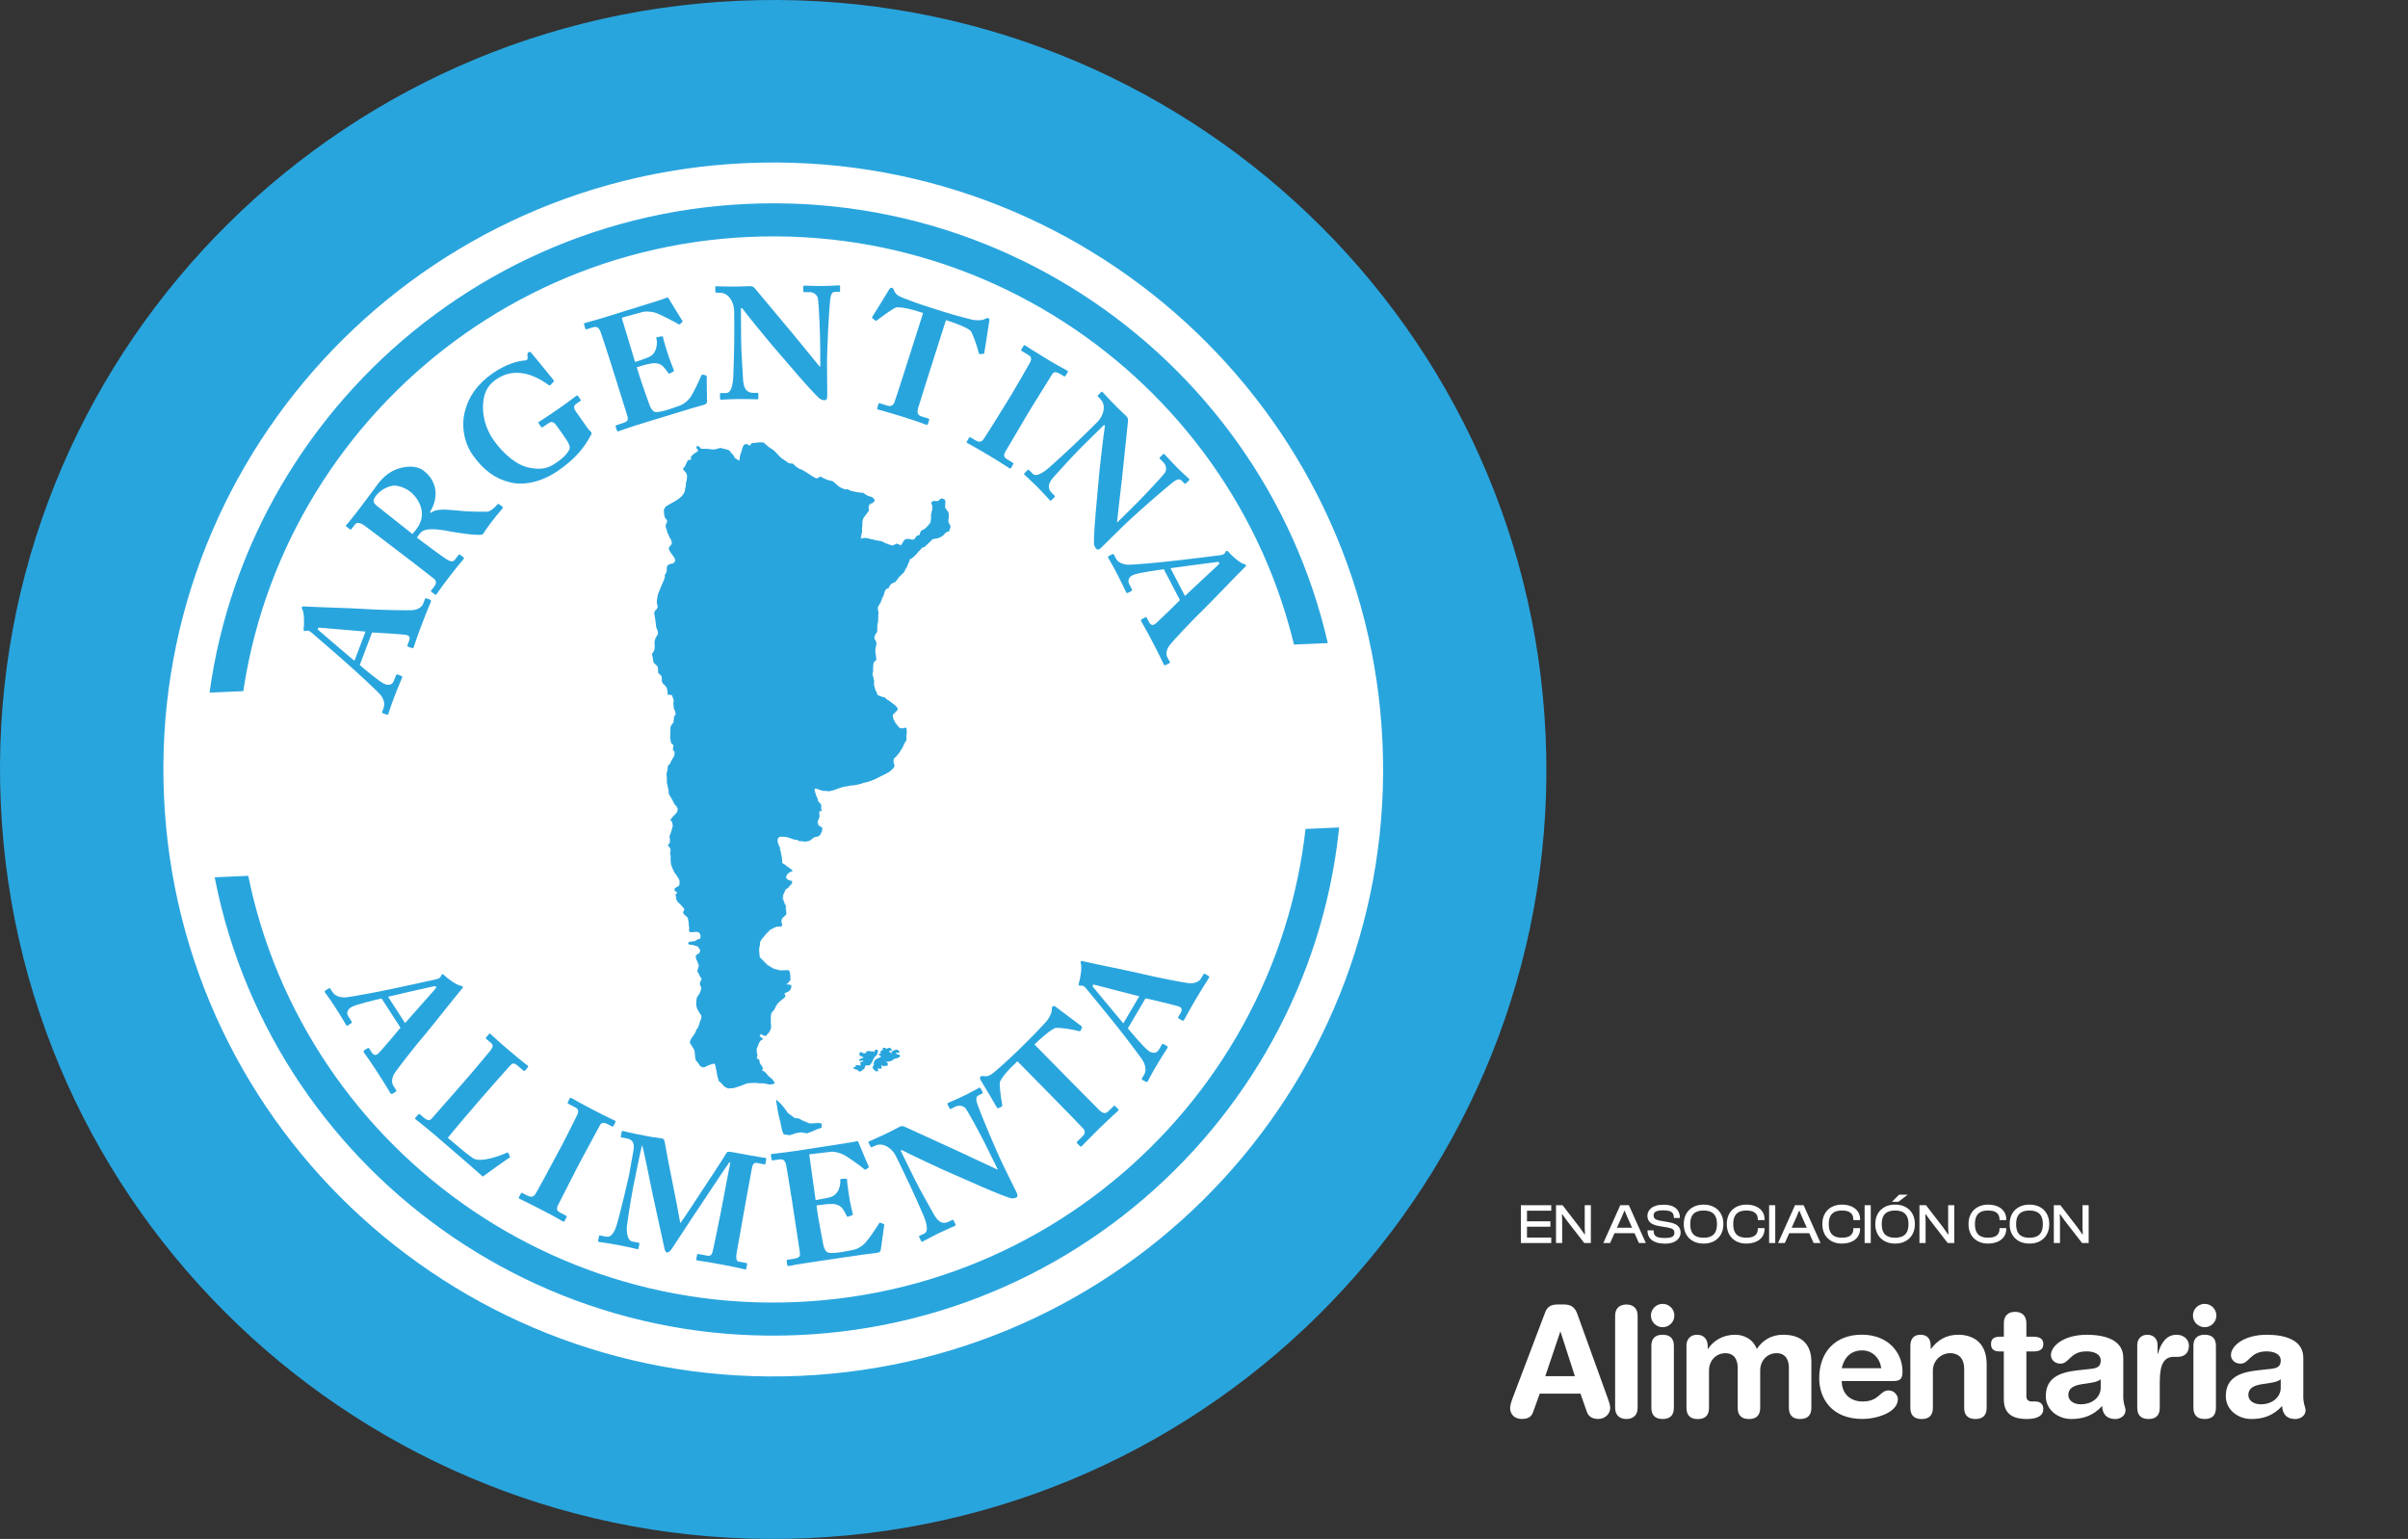 <svg width="194" height="124" viewBox="0 0 194 124" fill="none" xmlns="http://www.w3.org/2000/svg">
<rect x="0" y="0" width="194" height="124" fill="#333333" stroke="none"/>
<path fill-rule="evenodd" clip-rule="evenodd" d="M124.522 59.245C126.054 93.451 99.438 122.418 65.061 123.938C30.692 125.46 1.59 98.967 0.063 64.755C-1.467 30.549 25.155 1.58 59.524 0.062C93.892 -1.46 122.992 25.038 124.522 59.247V59.245Z" fill="#29A5DE"/>
<path fill-rule="evenodd" clip-rule="evenodd" d="M111.381 59.827C112.587 86.808 91.588 109.66 64.475 110.858C37.371 112.059 14.413 91.155 13.212 64.176C12.003 37.19 33.005 14.344 60.109 13.143C87.219 11.942 110.174 32.843 111.381 59.827Z" fill="white"/>
<path d="M30.739 80.455C30.452 80.513 28.636 80.935 28.29 81.159C28.053 81.304 27.855 81.573 28.064 81.894L28.309 82.275C28.373 82.383 28.34 82.419 28.296 82.446L28.059 82.605C27.975 82.657 27.936 82.671 27.88 82.582C27.791 82.438 27.538 81.981 26.966 81.099C26.454 80.314 26.267 80.1 26.172 79.953C26.128 79.886 26.186 79.831 26.261 79.778L26.468 79.651C26.535 79.609 26.573 79.603 26.61 79.665L26.794 79.942C26.961 80.2 27.279 80.358 27.741 80.366C28.073 80.375 30.438 79.925 31.625 79.67C31.896 79.617 34.78 78.993 35.134 78.905C35.265 78.871 35.437 78.835 35.51 78.683C35.526 78.622 35.56 78.547 35.599 78.516C35.632 78.497 35.691 78.486 35.766 78.561C36.064 78.86 36.797 79.373 37.087 79.421C37.173 79.437 37.24 79.443 37.276 79.498C37.315 79.562 37.265 79.626 37.168 79.728C36.622 80.375 34.749 82.763 34.189 83.417C33.506 84.205 31.951 86.194 31.754 86.532C31.522 86.945 31.572 87.303 31.678 87.466L31.915 87.83C31.957 87.896 31.926 87.935 31.868 87.969L31.656 88.105C31.595 88.143 31.514 88.185 31.458 88.091C31.33 87.891 31.213 87.644 30.319 86.268C29.744 85.375 29.46 85.02 29.321 84.807C29.254 84.696 29.313 84.649 29.388 84.596L29.597 84.468C29.647 84.435 29.697 84.421 29.733 84.468L29.926 84.765C30.115 85.056 30.288 85.084 30.522 84.84C30.851 84.496 31.96 83.19 32.266 82.807L30.745 80.458L30.739 80.455ZM32.634 82.433C32.899 82.13 34.755 80.033 34.975 79.789C35.108 79.64 35.17 79.57 35.136 79.515C35.092 79.454 35.033 79.445 34.908 79.479C34.735 79.512 31.592 80.225 31.266 80.314L32.634 82.433Z" fill="#29A5DE"/>
<path d="M38.332 89.002C38.19 89.171 36.387 91.265 36.078 91.681L36.638 92.153C37.095 92.546 37.535 92.921 38.101 93.317C38.672 93.722 40.339 93.123 40.796 92.89C40.871 92.854 40.932 92.852 40.963 92.932L41.086 93.179C41.102 93.22 41.097 93.229 41.038 93.281C40.949 93.32 39.177 94.591 38.895 94.804C38.656 94.571 35.861 92.161 34.964 91.393C33.994 90.574 33.615 90.3 33.489 90.192C33.423 90.133 33.428 90.103 33.489 90.036L33.696 89.795C33.737 89.748 33.765 89.737 33.818 89.781L34.128 90.039C34.487 90.353 34.66 90.261 34.755 90.156C34.911 89.972 37.031 87.582 37.535 86.988L38.001 86.447C38.536 85.823 39.4 84.78 39.531 84.617C39.726 84.345 39.765 84.209 39.536 84.015L39.171 83.71C39.118 83.657 39.149 83.602 39.191 83.555L39.391 83.316C39.43 83.269 39.455 83.255 39.511 83.305C39.625 83.402 39.949 83.729 40.832 84.484C41.974 85.463 42.412 85.779 42.501 85.854C42.576 85.92 42.562 85.956 42.501 86.026L42.312 86.253C42.273 86.295 42.222 86.311 42.147 86.245L41.685 85.854C41.384 85.599 41.267 85.66 41.038 85.923C40.929 86.051 39.636 87.493 39.051 88.17L38.33 89.004L38.332 89.002Z" fill="#29A5DE"/>
<path d="M45.27 92.287C45.413 92.015 46.452 89.957 46.519 89.802C46.636 89.519 46.58 89.347 46.338 89.222L45.794 88.939C45.741 88.909 45.714 88.873 45.736 88.823L45.911 88.49C45.934 88.443 45.975 88.443 46.023 88.468C46.157 88.537 46.725 88.876 47.84 89.452C49.002 90.063 49.389 90.212 49.545 90.298C49.601 90.329 49.609 90.37 49.57 90.442L49.422 90.723C49.392 90.781 49.344 90.784 49.288 90.756L48.96 90.578C48.673 90.434 48.461 90.434 48.349 90.637C48.291 90.75 46.942 93.241 46.87 93.377L46.413 94.248C46.352 94.359 45.014 96.996 44.961 97.096C44.774 97.448 44.916 97.596 45.131 97.709L45.596 97.951C45.655 97.981 45.674 98.023 45.644 98.075L45.479 98.394C45.454 98.442 45.413 98.447 45.346 98.414C45.203 98.339 44.772 98.064 43.685 97.51C42.489 96.883 41.982 96.664 41.854 96.597C41.801 96.567 41.776 96.528 41.81 96.456L41.977 96.15C41.996 96.109 42.044 96.101 42.097 96.134L42.431 96.306C42.66 96.422 42.91 96.514 43.102 96.261C43.214 96.106 44.535 93.677 44.844 93.072L45.265 92.284L45.27 92.287Z" fill="#29A5DE"/>
<path d="M50.512 98.749C50.462 99.218 50.528 99.964 50.949 100.039L51.437 100.128C51.515 100.147 51.518 100.183 51.509 100.239L51.448 100.574C51.434 100.624 51.417 100.666 51.32 100.646C51.178 100.621 50.846 100.516 49.921 100.341C48.848 100.139 48.4 100.094 48.285 100.075C48.185 100.053 48.174 100.039 48.193 99.936L48.257 99.612C48.263 99.576 48.285 99.537 48.349 99.551L48.865 99.648C49.272 99.725 49.534 99.174 49.659 98.782C49.938 97.914 50.62 94.969 50.668 94.744L51.016 92.814C51.13 92.24 51.072 91.84 50.501 91.729L50.091 91.652C50.016 91.641 50.01 91.596 50.016 91.549L50.085 91.194C50.094 91.155 50.113 91.122 50.188 91.133C50.314 91.155 50.645 91.261 52.133 91.543C52.73 91.657 53.131 91.691 53.281 91.718C53.41 91.738 53.51 91.776 53.546 91.987C53.95 94.278 54.457 96.536 54.806 98.555C54.992 98.344 56.397 96.184 56.503 96.023C56.575 95.909 58.414 93.144 58.526 92.903C58.59 92.769 58.754 92.789 59.133 92.858C61.103 93.23 61.543 93.277 61.677 93.302C61.741 93.313 61.744 93.352 61.73 93.43L61.677 93.718C61.666 93.79 61.644 93.829 61.554 93.815L61 93.704C60.713 93.646 60.629 93.868 60.577 94.134C60.543 94.323 59.969 97.418 59.93 97.684C59.883 97.934 59.398 100.691 59.353 100.921C59.264 101.398 59.339 101.625 59.512 101.653L60.117 101.767C60.197 101.781 60.2 101.822 60.189 101.872L60.128 102.188C60.114 102.266 60.094 102.297 59.989 102.274C59.844 102.249 59.623 102.166 58.13 101.889C56.845 101.645 56.341 101.595 56.179 101.562C56.09 101.548 56.087 101.506 56.099 101.428L56.163 101.112C56.171 101.051 56.188 101.029 56.28 101.046L56.987 101.179C57.205 101.215 57.333 101.165 57.422 100.813C57.464 100.668 57.935 98.386 58.105 97.509L58.835 93.674L58.757 93.66C58.593 93.848 56.525 97.002 56.199 97.476C55.825 98.006 54.167 100.58 54.084 100.68C53.998 100.774 53.878 100.94 53.724 100.915C53.635 100.899 53.582 100.793 53.543 100.644C53.524 100.549 52.596 96.339 52.551 96.098C52.434 95.476 51.81 92.442 51.735 92.273C51.654 92.434 51.022 95.615 50.991 95.762C50.966 95.912 50.651 97.623 50.517 98.746L50.512 98.749Z" fill="#29A5DE"/>
<path d="M65.709 96.699C66.294 96.608 66.849 96.489 66.997 96.425C67.208 96.341 67.364 96.203 67.52 95.945C67.629 95.742 67.729 95.362 67.699 95.116C67.679 95.024 67.713 94.996 67.777 94.988L68.128 94.977C68.198 94.977 68.242 94.98 68.245 95.06C68.239 95.282 68.343 95.939 68.409 96.383C68.493 96.952 68.638 97.553 68.705 97.811C68.727 97.886 68.68 97.909 68.618 97.933L68.32 98.036C68.267 98.058 68.248 98.039 68.2 97.953C68.122 97.756 67.955 97.481 67.849 97.348C67.671 97.126 67.345 97.002 67.086 97.007C66.732 97.01 66.339 97.043 65.779 97.129L65.89 97.886C65.993 98.571 66.244 99.795 66.275 100.014C66.375 100.674 66.553 100.876 66.729 100.929C66.935 100.976 67.178 100.979 67.813 100.885C68.03 100.849 68.56 100.757 68.822 100.69C69.075 100.629 69.438 100.446 69.722 100.127C70.017 99.817 70.611 98.924 70.817 98.58C70.862 98.516 70.898 98.499 70.937 98.527L71.174 98.616C71.227 98.638 71.249 98.674 71.238 98.713L70.959 100.707C70.937 100.829 70.859 100.918 70.705 100.937C70.644 100.948 70.365 100.979 69.543 101.09C68.719 101.212 67.373 101.4 65.174 101.733C64.703 101.803 64.347 101.866 64.093 101.902C63.828 101.958 63.667 101.997 63.55 102.008C63.461 102.027 63.435 101.988 63.419 101.894L63.377 101.625C63.366 101.556 63.396 101.509 63.483 101.498L63.865 101.439C64.453 101.348 64.492 101.253 64.425 100.807L63.781 96.575C63.619 95.523 63.36 93.97 63.33 93.845C63.215 93.449 63.076 93.379 62.736 93.429L62.24 93.499C62.181 93.507 62.168 93.474 62.157 93.385L62.106 93.085C62.101 93.044 62.106 92.994 62.187 92.983C62.468 92.938 62.917 92.911 64.071 92.741L68.529 92.051C68.738 92.02 68.972 91.965 69.034 91.948C69.098 91.943 69.126 91.962 69.142 91.998C69.223 92.17 69.906 93.843 69.975 93.959C70.014 94.014 70.02 94.042 69.959 94.089L69.769 94.222C69.725 94.259 69.658 94.253 69.613 94.195C69.532 94.1 68.214 93.132 67.897 93.008C67.604 92.88 67.225 92.766 66.88 92.811L65.194 93.013L65.712 96.699H65.709Z" fill="#29A5DE"/>
<path d="M79.859 93.159C79.363 92.133 79.07 91.575 78.767 91.01C78.535 90.571 77.925 89.473 77.803 89.318C77.594 89.068 77.237 89.037 76.972 89.168L76.604 89.351C76.543 89.379 76.515 89.351 76.485 89.281L76.34 88.987C76.315 88.927 76.315 88.902 76.404 88.854C76.532 88.793 76.919 88.649 77.775 88.236C78.463 87.895 78.722 87.728 78.85 87.67C78.951 87.615 78.978 87.637 79.009 87.703L79.151 87.975C79.176 88.031 79.185 88.083 79.143 88.106L78.814 88.266C78.625 88.366 78.605 88.61 78.769 89.046C79.065 89.858 80.163 92.543 80.904 94.058L81.871 96.024C81.954 96.193 82.044 96.412 81.885 96.484C81.715 96.568 81.531 96.59 81.344 96.52C81.057 96.432 80.196 96.102 79.098 95.622C77.786 95.05 76.323 94.399 75.98 94.252C75.668 94.116 73.105 92.915 72.653 92.665L72.561 92.712L73.701 95.031C74.175 95.988 74.969 97.35 75.2 97.785C75.551 98.434 75.922 98.681 76.412 98.445L76.699 98.304C76.774 98.265 76.808 98.293 76.838 98.362L76.975 98.637C77.006 98.706 77.006 98.731 76.93 98.775C76.811 98.828 76.1 99.133 75.559 99.397C75.2 99.574 74.425 99.996 74.308 100.048C74.258 100.071 74.236 100.048 74.2 99.974L74.049 99.674C74.032 99.638 74.027 99.602 74.085 99.571L74.489 99.377C74.743 99.252 74.746 98.798 74.425 97.996C74.333 97.777 73.522 95.891 72.684 94.191L72.179 93.151C71.845 92.477 71.112 92.036 70.527 92.305L70.232 92.435C70.176 92.46 70.142 92.418 70.126 92.385L69.972 92.075C69.95 92.027 69.956 92.002 70.009 91.975C70.064 91.947 70.168 91.914 70.382 91.803C70.616 91.703 70.995 91.536 71.594 91.245C71.987 91.054 72.322 90.862 72.461 90.799C72.606 90.724 72.726 90.724 72.868 90.779C72.963 90.821 76.596 92.488 77.153 92.74C77.41 92.854 80.129 94.138 80.333 94.227L80.377 94.202L79.856 93.159H79.859Z" fill="#29A5DE"/>
<path d="M81.966 85.508L81.645 85.824C81.347 86.104 80.81 86.65 80.559 87.163C80.498 87.507 80.642 88.459 80.743 89.013C80.751 89.088 80.754 89.141 80.709 89.166L80.436 89.288C80.389 89.316 80.339 89.282 80.322 89.246C80.04 88.761 79.157 87.258 79.012 87.041C78.923 86.889 78.937 86.811 79.001 86.745C79.065 86.684 79.132 86.695 79.31 86.714C79.536 86.747 79.79 86.662 80.144 86.356C80.659 85.904 81.066 85.555 82.03 84.631L82.559 84.11C83.56 83.133 83.916 82.709 84.284 82.321C84.479 82.113 84.727 81.655 84.73 81.439C84.736 81.256 84.744 81.159 84.805 81.095C84.87 81.034 84.934 81.045 85.064 81.134C85.287 81.306 86.575 82.271 87.126 82.681C87.174 82.712 87.185 82.767 87.174 82.795L87.049 83.059C87.015 83.106 86.976 83.092 86.879 83.07C86.349 82.931 85.524 82.812 85.079 82.815C84.716 82.9 83.864 83.66 83.649 83.866L83.345 84.162L85.82 86.675C85.945 86.806 88.464 89.363 88.612 89.493C88.851 89.704 89.06 89.768 89.281 89.554L89.696 89.152C89.774 89.069 89.81 89.088 89.874 89.152L90.08 89.36C90.128 89.407 90.141 89.446 90.055 89.526C89.966 89.618 89.648 89.876 88.626 90.866C87.656 91.817 87.291 92.222 87.16 92.344C87.09 92.417 87.049 92.389 86.973 92.314L86.803 92.145C86.742 92.081 86.72 92.042 86.775 91.992L87.244 91.532C87.427 91.352 87.433 91.135 87.285 90.952C87.115 90.747 84.354 87.937 84.184 87.763L81.96 85.508H81.966Z" fill="#29A5DE"/>
<path d="M90.863 82.854C91.039 83.079 92.24 84.51 92.596 84.718C92.844 84.856 93.165 84.915 93.36 84.585L93.586 84.199C93.65 84.088 93.7 84.105 93.744 84.13L93.992 84.271C94.073 84.321 94.107 84.354 94.051 84.446C93.967 84.59 93.664 85.02 93.134 85.924C92.66 86.731 92.549 86.992 92.457 87.147C92.415 87.211 92.348 87.178 92.268 87.136L92.059 87.02C91.992 86.978 91.967 86.948 92 86.878L92.176 86.593C92.329 86.332 92.329 85.971 92.131 85.558C91.986 85.27 90.526 83.359 89.765 82.418C89.595 82.202 87.742 79.919 87.5 79.639C87.411 79.548 87.299 79.406 87.132 79.412C87.071 79.417 86.99 79.431 86.94 79.403C86.912 79.384 86.884 79.34 86.912 79.24C87.043 78.838 87.177 77.953 87.088 77.678C87.065 77.592 87.04 77.531 87.071 77.479C87.115 77.415 87.188 77.426 87.327 77.468C88.152 77.665 91.139 78.255 91.975 78.463C92.987 78.713 95.472 79.204 95.859 79.229C96.333 79.245 96.64 79.037 96.734 78.874L96.957 78.505C96.993 78.433 97.049 78.452 97.102 78.483L97.311 78.605C97.386 78.646 97.453 78.699 97.403 78.79C97.278 79.004 97.108 79.212 96.272 80.624C95.731 81.539 95.539 81.947 95.408 82.158C95.344 82.277 95.266 82.246 95.185 82.199L94.982 82.074C94.926 82.041 94.89 82.005 94.923 81.947L95.104 81.639C95.28 81.345 95.227 81.176 94.901 81.073C94.438 80.937 92.769 80.543 92.29 80.438L90.869 82.851L90.863 82.854ZM91.783 80.277C91.395 80.186 88.687 79.476 88.364 79.392C88.169 79.34 88.079 79.315 88.046 79.373C88.004 79.437 88.032 79.495 88.11 79.589C88.224 79.725 90.284 82.21 90.501 82.457L91.783 80.28V80.277Z" fill="#29A5DE"/>
<path d="M64.33 107.574C39.084 108.692 17.631 89.155 16.508 64.029C15.385 38.901 35.011 17.547 60.259 16.427C85.505 15.306 106.958 34.843 108.081 59.971C109.204 85.103 89.576 106.453 64.333 107.574H64.33ZM60.373 19.089C36.602 20.143 18.127 40.249 19.18 63.91C20.237 87.571 40.439 105.965 64.205 104.911C87.982 103.863 106.459 83.752 105.403 60.091C104.347 36.43 84.142 18.038 60.37 19.089H60.373Z" fill="#29A5DE"/>
<path d="M108.649 51.739L14.505 55.912L15.171 70.78L109.314 66.607L108.649 51.739Z" fill="white"/>
<path d="M69.354 43.405L69.616 43.341L69.872 43.363L70.148 43.435L70.424 43.505L70.697 43.566L71.034 43.618L71.307 43.773L71.6 43.879L71.867 43.962L72.096 43.89L72.191 43.807L72.352 43.854L72.57 43.954L72.717 43.776L72.806 43.571L72.987 43.432L73.261 43.427L73.539 43.502L73.692 43.435L73.851 43.174L74.083 43.113L74.133 42.939L74.202 42.783L74.509 42.617L74.76 42.37L74.963 42.104L75.024 41.765L74.997 41.535L75.116 41.031L75.108 40.748L75.01 40.501L75.194 40.37L75.44 40.392L75.61 40.362L75.746 40.212L75.924 40.157L76.131 40.27L76.153 40.44L76.142 40.664L76.136 40.911L76.242 41.072L76.382 41.23L76.446 41.422L76.429 41.704L76.387 41.954L76.404 42.101L76.507 42.254L76.571 42.406L76.521 42.634L76.448 42.814L76.223 42.875L76.133 42.966L76 43.127L75.81 43.255L75.568 43.355L75.37 43.396L75.122 43.435L74.997 43.574L74.841 43.718L74.645 43.901L74.514 44.037L74.261 44.137L74.133 44.312L73.988 44.436L73.888 44.592L73.626 44.85L73.445 44.994L73.291 45.069L73.263 45.246L73.146 45.432L73.077 45.657L72.946 45.818L72.82 46.114L72.631 46.295L72.436 46.483L72.249 46.736L72.113 46.897L71.926 46.966L71.75 47.077L71.644 47.224L71.578 47.398L71.408 47.448L71.288 47.604L71.196 47.923L71.098 48.078L71.001 48.336L70.942 48.527L70.845 48.685L70.758 48.827L70.697 48.955L70.708 49.165L70.778 49.351L70.747 49.542L70.739 49.961L70.728 50.119L70.683 50.283L70.647 50.519L70.658 50.749V50.899L70.527 51.057L70.449 51.284L70.43 51.451L70.549 51.623L70.605 51.811L70.569 52.05L70.51 52.352L70.516 52.513L70.555 52.74L70.574 52.962L70.608 53.134L70.407 53.34L70.346 53.481L70.329 53.667L70.318 53.903L70.338 54.072L70.282 54.302L70.335 54.502L70.379 54.693L70.416 54.876L70.402 55.134L70.463 55.384L70.505 55.578L70.597 55.727L70.65 55.883L70.722 56.022L70.917 56.102L71.162 56.177L71.263 56.188L71.472 56.374L71.669 56.493L71.87 56.645L72.126 56.84L72.305 57.042L72.319 57.178L72.224 57.3L72.062 57.464L71.962 57.547L71.923 57.669L71.948 57.813L71.984 57.971L72.085 58.171L72.146 58.312L72.255 58.41L72.425 58.617L72.667 58.712L72.84 58.67L72.94 58.609L73.032 58.69L73.052 59.056L73.015 59.233L73.021 59.416L73.029 59.599L72.929 59.744L72.787 60.007L72.74 60.16L72.589 60.418L72.466 60.628L72.33 60.789L72.182 60.964L72.029 61.103L71.965 61.286L71.979 61.455L72.062 61.63L72.049 61.791L71.865 62.001L71.667 62.173L71.435 62.304L71.249 62.412L70.998 62.523L70.471 62.792L70.126 62.916L69.889 63.002L69.574 63.066L69.332 63.163L68.816 63.269L68.507 63.285L68.253 63.346L68 63.383L67.791 63.441L67.543 63.518L67.236 63.646L66.827 63.749L66.553 63.726H66.319L66.085 63.649L65.901 63.557L65.69 63.507L65.587 63.577L65.609 63.812L65.695 63.921L65.72 64.045L65.784 64.184L65.874 64.378L65.896 64.57L66.066 64.717L66.161 64.891L66.133 65.102L66.197 65.316L65.985 65.363L65.963 65.474L66.019 65.779L65.96 65.97L65.857 66.187V66.361L65.929 66.511L66.152 66.636L66.247 66.727L66.222 66.963L66.066 67.285L65.893 67.404L65.637 67.443L65.428 67.573L65.23 67.729L64.895 67.812L64.611 67.776L64.374 67.767L64.243 67.681L64.001 67.643L63.876 67.604L63.644 67.518L63.377 67.435L63.098 67.401L62.769 67.407L62.636 67.568L62.613 67.792L62.705 68.106L62.811 68.314C62.811 68.314 62.811 68.461 62.825 68.497C62.845 68.533 62.912 68.674 62.912 68.713C62.92 68.749 62.973 69.027 62.973 69.027L63.001 69.296L63.017 69.54L63.193 69.645L63.422 69.842L63.603 69.945L63.767 70.067L63.876 70.169L63.608 70.28L63.413 70.43L63.293 70.669L63.371 70.832L63.617 70.954L63.786 70.996L63.798 71.171L63.642 71.329L63.477 71.542L63.282 71.662L63.193 71.87L63.068 72.122L63.037 72.446L63.126 72.582L63.19 72.81L63.304 72.973L63.293 73.276L63.338 73.459V73.692L63.132 73.875L62.976 74.016L62.92 74.213L62.976 74.38L63.017 74.574L62.903 74.646C62.903 74.646 62.769 74.66 62.708 74.665C62.647 74.674 62.547 74.668 62.547 74.668L62.298 74.776L62.065 74.887L61.872 75.059L61.638 75.303L61.527 75.472L61.365 75.636L61.228 75.911L61.217 76.146L61.148 76.424V76.709L61.173 76.962L61.22 77.167L61.34 77.281L61.566 77.519L61.786 77.752L62.101 77.944L62.337 78.068L62.697 78.179L62.945 78.213L63.265 78.193L63.474 78.177L63.605 78.246L63.653 78.498L63.672 78.795L63.653 78.981L63.575 79.086L63.469 79.233L63.304 79.325L63.541 79.347L63.734 79.378L63.748 79.538L63.669 79.757L63.494 79.91L63.341 79.968L63.185 80.021L63.274 80.296L63.109 80.44L62.856 80.645L62.583 80.906L62.502 81.05L62.413 81.266L62.304 81.441L62.145 81.588L62.081 81.89V82.27L62.12 82.797L62.056 83L61.959 83.183L61.691 83.477L61.451 83.419L61.34 83.308L61.215 83.391L61.192 83.538L61.373 83.629L61.451 83.738L61.27 83.854L61.131 84.062L61.056 84.284L60.953 84.517V84.78L61.02 85.008L60.953 85.199L61.017 85.344L61.156 85.379L61.206 85.665L61.368 85.909L61.457 86.065L61.387 86.264L61.549 86.336L61.736 86.506L61.908 86.708L62.109 86.869L62.26 87.013L62.424 87.26L62.318 87.34L62.003 87.388L61.716 87.324L61.41 87.274L61.24 87.29L60.978 87.252L60.571 87.246L60.178 87.288L59.902 87.404L59.49 87.551L59.105 87.665L58.665 87.707L58.378 87.565L58.088 87.252L57.91 87.099L57.776 86.628L57.734 86.334L57.69 86.148L57.639 85.887L57.575 85.685L57.33 85.712L57.127 85.793L56.823 85.956L56.631 86.012L56.411 85.901L56.263 85.668L56.121 85.499L56.051 85.421L55.998 85.127L55.959 84.667L55.87 84.478L55.709 84.226L55.575 84.018L55.6 83.868L55.714 83.643L55.823 83.499L55.976 83.285L56.074 83.069L56.121 82.942L56.238 82.806L56.285 82.667L56.349 82.484L56.405 82.295L56.503 82.082L56.522 81.868L56.411 81.691L56.282 81.474L56.171 81.286L56.112 81.094C56.112 81.094 56.09 80.889 56.085 80.853C56.085 80.817 56.11 80.701 56.11 80.606C56.11 80.509 56.151 80.382 56.151 80.382L56.224 80.248L56.333 80.09L56.436 79.882L56.492 79.719V79.561L56.411 79.38L56.377 79.225L56.461 79.022L56.533 78.864L56.358 78.62L56.327 78.501L56.21 78.329L56.199 78.171L56.257 77.974L56.313 77.802L56.257 77.689L56.179 77.45L56.087 77.297L56.051 77.07L56.079 76.967L56.227 76.879L56.322 76.818L56.408 76.698L56.402 76.518L56.299 76.39L56.218 76.263L55.923 76.171L55.82 76.135L55.597 76.119L55.416 76.049L55.522 75.875H55.694L55.998 75.833L56.163 75.728L56.227 75.672L56.388 75.658L56.444 75.506V75.381L56.408 75.248L56.316 75.123L56.168 75.079L55.956 75.09L55.798 75.103L55.614 75.117L55.508 75.006L55.53 74.757L55.505 74.613L55.477 74.319L55.466 74.197L55.419 73.972L55.338 73.872L55.109 73.678L55.029 73.537L55.148 73.243L54.95 73.018L54.831 72.882L54.691 72.76L54.574 72.635L54.482 72.435L54.449 72.191L54.432 72.033L54.56 71.967L54.51 71.842L54.346 71.767L54.351 71.617C54.351 71.617 54.385 71.548 54.416 71.534C54.457 71.52 54.549 71.47 54.549 71.47C54.549 71.47 54.663 71.398 54.703 71.384C54.733 71.37 54.758 71.218 54.758 71.218L54.747 70.985L54.672 70.782L54.605 70.683L54.485 70.486L54.321 70.291L54.173 69.95L54.07 69.653L54.034 69.335L54.042 68.996L53.986 68.727L54.037 68.5L53.961 68.272L53.797 68.131L53.967 67.903L53.984 67.582L53.928 67.415L54.037 67.124L54.17 66.705L54.204 66.555L54.159 66.261L54.006 66.056L54.248 65.759L54.416 65.599L54.558 65.421L54.611 65.183L54.496 64.95L54.335 64.794L54.198 64.511L53.883 63.965L53.869 63.693L53.814 63.405L53.73 63.055V62.664L53.697 62.345L53.741 62.193L53.797 61.882L53.825 61.666L53.967 61.569L54.045 61.388L54.165 61.155L54.282 60.986L54.36 60.759L54.34 60.537C54.34 60.537 54.198 60.44 54.215 60.395C54.229 60.343 54.226 60.223 54.24 60.179C54.248 60.132 54.26 60.038 54.26 60.038L54.067 59.855L53.995 59.475V59.233L54.014 58.909V58.673C54.014 58.673 54.028 58.562 54.037 58.532C54.042 58.504 54.148 58.343 54.148 58.343L54.257 58.229L54.298 57.921V57.747L54.429 57.586L54.421 57.364L54.287 57.056L54.282 56.884L54.248 56.657L54.29 56.535L54.285 56.377C54.285 56.377 54.204 56.238 54.201 56.191C54.195 56.146 54.129 55.994 54.129 55.994L53.967 55.972L53.8 55.977L53.786 55.733L53.738 55.45L53.596 55.234L53.382 55.051L53.318 54.873L53.332 54.632L53.287 54.427L53.167 54.307C53.167 54.307 53.033 54.249 53.039 54.21C53.045 54.174 53 53.725 53 53.725L52.869 53.57L52.671 53.412L52.607 53.123L52.582 52.896L52.515 52.699L52.671 52.502L52.744 52.241V51.931L52.73 51.711L52.816 51.398L52.953 51.184L53.02 51.037L52.975 50.785L52.88 50.572L52.841 50.3L52.766 49.737L52.707 49.426L52.755 49.221L52.916 49.074L52.992 48.921C52.992 48.921 52.922 48.622 52.919 48.569C52.914 48.514 52.939 48.317 52.939 48.317L52.975 48.047L53.033 47.812L53.198 47.415L53.326 47.11L53.41 46.916L53.488 46.733L53.566 46.519L53.571 46.306L53.677 46.15L53.722 45.94V45.737L53.777 45.554L53.995 45.44L54.204 45.413L54.374 45.285L54.413 45.085L54.351 44.919L54.232 44.775L54.115 44.636L54.031 44.52L53.886 44.253L53.906 44.098C53.906 44.098 54.014 43.976 54.025 43.946C54.045 43.915 54.142 43.793 54.142 43.793L54.115 43.602L54.053 43.46L53.936 43.291L53.867 43.083L53.766 42.925L53.716 42.692L53.635 42.462L53.641 42.323L53.672 42.179L53.752 42.087L53.747 41.923L53.605 41.76L53.535 41.621L53.516 41.449L53.49 41.283V41.08L53.577 40.889L53.705 40.767C53.705 40.767 53.878 40.659 53.917 40.645C53.953 40.631 54.374 40.395 54.374 40.395L54.597 40.262L54.889 40.021L55.023 39.868C55.023 39.868 55.093 39.732 55.118 39.702C55.14 39.674 55.19 39.511 55.19 39.511L55.196 39.383C55.196 39.383 55.246 39.192 55.257 39.161C55.268 39.136 55.263 38.911 55.263 38.911L55.324 38.731L55.346 38.515L55.363 38.346L55.318 38.199L55.226 38.024L55.07 37.877L55.023 37.763L55.182 37.58L55.304 37.308L55.41 37.098L55.544 37.048L55.667 37.064L55.675 36.787L55.851 36.604L56.093 36.44L56.232 36.371L56.218 36.202C56.218 36.202 56.126 36.141 56.112 36.085C56.099 36.035 56.121 35.949 56.121 35.949C56.121 35.949 56.224 35.949 56.255 35.949C56.282 35.958 56.386 36.049 56.386 36.049L56.466 36.16C56.466 36.16 56.731 36.168 56.779 36.166C56.823 36.163 56.943 36.157 56.943 36.157C56.943 36.157 57.068 36.191 57.105 36.196C57.144 36.205 57.461 36.218 57.461 36.218C57.461 36.218 57.609 36.205 57.634 36.202C57.659 36.199 57.787 36.166 57.787 36.166L58.024 36.096L58.158 36.13C58.158 36.13 58.342 36.168 58.372 36.171C58.4 36.179 58.562 36.238 58.601 36.232C58.637 36.229 58.824 36.357 58.824 36.357C58.824 36.357 58.868 36.479 58.916 36.504C58.952 36.526 59.086 36.69 59.086 36.69C59.086 36.69 59.166 36.873 59.186 36.898C59.211 36.926 59.434 37.059 59.434 37.059L59.576 37.114L59.61 36.77L59.657 36.601C59.657 36.601 59.743 36.388 59.755 36.36C59.76 36.332 59.788 36.171 59.796 36.144C59.802 36.118 59.899 35.899 59.899 35.899L59.975 35.822L60.106 35.772L60.256 35.833L60.373 35.922L60.462 35.855L60.538 35.719L60.721 35.691L61.162 35.647L61.323 35.639L61.543 35.68L61.942 36.049L62.324 36.271L62.655 36.607C62.655 36.607 62.753 36.734 62.775 36.759C62.794 36.784 62.978 36.926 62.978 36.926L63.374 37.197L63.555 37.328L63.876 37.358L64.149 37.611L64.419 37.785L64.647 37.871L65.004 38.085L65.238 38.237L65.484 38.396L65.684 38.518L65.846 38.545L65.988 38.448C65.988 38.448 66.097 38.39 66.122 38.409C66.152 38.423 66.4 38.562 66.4 38.562L66.71 38.687L67.094 38.776L67.258 38.936C67.258 38.936 67.381 39.008 67.398 39.045C67.423 39.075 67.507 39.153 67.557 39.186C67.601 39.219 67.671 39.267 67.671 39.267L67.913 39.372L68.081 39.438L68.264 39.416C68.264 39.416 68.507 39.541 68.554 39.547C68.602 39.555 68.838 39.613 68.838 39.613C68.838 39.613 69.064 39.663 69.095 39.669C69.12 39.674 69.368 39.708 69.368 39.708L69.524 39.699L69.761 39.879C69.761 39.879 69.906 39.946 69.989 39.974C70.064 40.004 70.265 40.057 70.265 40.057C70.265 40.057 70.354 40.151 70.396 40.182C70.438 40.212 70.469 40.331 70.469 40.331L70.363 40.47L70.176 40.553L70.017 40.642L69.964 40.845L70.006 41.072L69.972 41.186L69.83 41.355L69.736 41.502L69.594 41.646L69.529 41.793L69.454 41.921V42.162C69.454 42.162 69.454 42.254 69.465 42.29C69.468 42.326 69.438 42.686 69.438 42.686L69.454 42.897C69.454 42.897 69.393 43.014 69.385 43.044C69.379 43.072 69.337 43.233 69.337 43.233V43.377L69.354 43.405Z" fill="#29A5DE"/>
<mask id="mask0_367_395" style="mask-type:luminance" maskUnits="userSpaceOnUse" x="52" y="35" width="25" height="53">
<path d="M69.354 43.405L69.616 43.341L69.872 43.363L70.148 43.435L70.424 43.505L70.697 43.566L71.034 43.618L71.307 43.773L71.6 43.879L71.867 43.962L72.096 43.89L72.191 43.807L72.352 43.854L72.57 43.954L72.717 43.776L72.806 43.571L72.987 43.432L73.261 43.427L73.539 43.502L73.692 43.435L73.851 43.174L74.083 43.113L74.133 42.939L74.202 42.783L74.509 42.617L74.76 42.37L74.963 42.104L75.024 41.765L74.997 41.535L75.116 41.031L75.108 40.748L75.01 40.501L75.194 40.37L75.44 40.392L75.61 40.362L75.746 40.212L75.924 40.157L76.131 40.27L76.153 40.44L76.142 40.664L76.136 40.911L76.242 41.072L76.382 41.23L76.446 41.422L76.429 41.704L76.387 41.954L76.404 42.101L76.507 42.254L76.571 42.406L76.521 42.634L76.448 42.814L76.223 42.875L76.133 42.966L76 43.127L75.81 43.255L75.568 43.355L75.37 43.396L75.122 43.435L74.997 43.574L74.841 43.718L74.645 43.901L74.514 44.037L74.261 44.137L74.133 44.312L73.988 44.436L73.888 44.592L73.626 44.85L73.445 44.994L73.291 45.069L73.263 45.246L73.146 45.432L73.077 45.657L72.946 45.818L72.82 46.114L72.631 46.295L72.436 46.483L72.249 46.736L72.113 46.897L71.926 46.966L71.75 47.077L71.644 47.224L71.578 47.398L71.408 47.448L71.288 47.604L71.196 47.923L71.098 48.078L71.001 48.336L70.942 48.527L70.845 48.685L70.758 48.827L70.697 48.955L70.708 49.165L70.778 49.351L70.747 49.542L70.739 49.961L70.728 50.119L70.683 50.283L70.647 50.519L70.658 50.749V50.899L70.527 51.057L70.449 51.284L70.43 51.451L70.549 51.623L70.605 51.811L70.569 52.05L70.51 52.352L70.516 52.513L70.555 52.74L70.574 52.962L70.608 53.134L70.407 53.34L70.346 53.481L70.329 53.667L70.318 53.903L70.338 54.072L70.282 54.302L70.335 54.502L70.379 54.693L70.416 54.876L70.402 55.134L70.463 55.384L70.505 55.578L70.597 55.727L70.65 55.883L70.722 56.022L70.917 56.102L71.162 56.177L71.263 56.188L71.472 56.374L71.669 56.493L71.87 56.645L72.126 56.84L72.305 57.042L72.319 57.178L72.224 57.3L72.062 57.464L71.962 57.547L71.923 57.669L71.948 57.813L71.984 57.971L72.085 58.171L72.146 58.312L72.255 58.41L72.425 58.617L72.667 58.712L72.84 58.67L72.94 58.609L73.032 58.69L73.052 59.056L73.015 59.233L73.021 59.416L73.029 59.599L72.929 59.744L72.787 60.007L72.74 60.16L72.589 60.418L72.466 60.628L72.33 60.789L72.182 60.964L72.029 61.103L71.965 61.286L71.979 61.455L72.062 61.63L72.049 61.791L71.865 62.001L71.667 62.173L71.435 62.304L71.249 62.412L70.998 62.523L70.471 62.792L70.126 62.916L69.889 63.002L69.574 63.066L69.332 63.163L68.816 63.269L68.507 63.285L68.253 63.346L68 63.383L67.791 63.441L67.543 63.518L67.236 63.646L66.827 63.749L66.553 63.726H66.319L66.085 63.649L65.901 63.557L65.69 63.507L65.587 63.577L65.609 63.812L65.695 63.921L65.72 64.045L65.784 64.184L65.874 64.378L65.896 64.57L66.066 64.717L66.161 64.891L66.133 65.102L66.197 65.316L65.985 65.363L65.963 65.474L66.019 65.779L65.96 65.97L65.857 66.187V66.361L65.929 66.511L66.152 66.636L66.247 66.727L66.222 66.963L66.066 67.285L65.893 67.404L65.637 67.443L65.428 67.573L65.23 67.729L64.895 67.812L64.611 67.776L64.374 67.767L64.243 67.681L64.001 67.643L63.876 67.604L63.644 67.518L63.377 67.435L63.098 67.401L62.769 67.407L62.636 67.568L62.613 67.792L62.705 68.106L62.811 68.314C62.811 68.314 62.811 68.461 62.825 68.497C62.845 68.533 62.912 68.674 62.912 68.713C62.92 68.749 62.973 69.027 62.973 69.027L63.001 69.296L63.017 69.54L63.193 69.645L63.422 69.842L63.603 69.945L63.767 70.067L63.876 70.169L63.608 70.28L63.413 70.43L63.293 70.669L63.371 70.832L63.617 70.954L63.786 70.996L63.798 71.171L63.642 71.329L63.477 71.542L63.282 71.662L63.193 71.87L63.068 72.122L63.037 72.446L63.126 72.582L63.19 72.81L63.304 72.973L63.293 73.276L63.338 73.459V73.692L63.132 73.875L62.976 74.016L62.92 74.213L62.976 74.38L63.017 74.574L62.903 74.646C62.903 74.646 62.769 74.66 62.708 74.665C62.647 74.674 62.547 74.668 62.547 74.668L62.298 74.776L62.065 74.887L61.872 75.059L61.638 75.303L61.527 75.472L61.365 75.636L61.228 75.911L61.217 76.146L61.148 76.424V76.709L61.173 76.962L61.22 77.167L61.34 77.281L61.566 77.519L61.786 77.752L62.101 77.944L62.337 78.068L62.697 78.179L62.945 78.213L63.265 78.193L63.474 78.177L63.605 78.246L63.653 78.498L63.672 78.795L63.653 78.981L63.575 79.086L63.469 79.233L63.304 79.325L63.541 79.347L63.734 79.378L63.748 79.538L63.669 79.757L63.494 79.91L63.341 79.968L63.185 80.021L63.274 80.296L63.109 80.44L62.856 80.645L62.583 80.906L62.502 81.05L62.413 81.266L62.304 81.441L62.145 81.588L62.081 81.89V82.27L62.12 82.797L62.056 83L61.959 83.183L61.691 83.477L61.451 83.419L61.34 83.308L61.215 83.391L61.192 83.538L61.373 83.629L61.451 83.738L61.27 83.854L61.131 84.062L61.056 84.284L60.953 84.517V84.78L61.02 85.008L60.953 85.199L61.017 85.344L61.156 85.379L61.206 85.665L61.368 85.909L61.457 86.065L61.387 86.264L61.549 86.336L61.736 86.506L61.908 86.708L62.109 86.869L62.26 87.013L62.424 87.26L62.318 87.34L62.003 87.388L61.716 87.324L61.41 87.274L61.24 87.29L60.978 87.252L60.571 87.246L60.178 87.288L59.902 87.404L59.49 87.551L59.105 87.665L58.665 87.707L58.378 87.565L58.088 87.252L57.91 87.099L57.776 86.628L57.734 86.334L57.69 86.148L57.639 85.887L57.575 85.685L57.33 85.712L57.127 85.793L56.823 85.956L56.631 86.012L56.411 85.901L56.263 85.668L56.121 85.499L56.051 85.421L55.998 85.127L55.959 84.667L55.87 84.478L55.709 84.226L55.575 84.018L55.6 83.868L55.714 83.643L55.823 83.499L55.976 83.285L56.074 83.069L56.121 82.942L56.238 82.806L56.285 82.667L56.349 82.484L56.405 82.295L56.503 82.082L56.522 81.868L56.411 81.691L56.282 81.474L56.171 81.286L56.112 81.094C56.112 81.094 56.09 80.889 56.085 80.853C56.085 80.817 56.11 80.701 56.11 80.606C56.11 80.509 56.151 80.382 56.151 80.382L56.224 80.248L56.333 80.09L56.436 79.882L56.492 79.719V79.561L56.411 79.38L56.377 79.225L56.461 79.022L56.533 78.864L56.358 78.62L56.327 78.501L56.21 78.329L56.199 78.171L56.257 77.974L56.313 77.802L56.257 77.689L56.179 77.45L56.087 77.297L56.051 77.07L56.079 76.967L56.227 76.879L56.322 76.818L56.408 76.698L56.402 76.518L56.299 76.39L56.218 76.263L55.923 76.171L55.82 76.135L55.597 76.119L55.416 76.049L55.522 75.875H55.694L55.998 75.833L56.163 75.728L56.227 75.672L56.388 75.658L56.444 75.506V75.381L56.408 75.248L56.316 75.123L56.168 75.079L55.956 75.09L55.798 75.103L55.614 75.117L55.508 75.006L55.53 74.757L55.505 74.613L55.477 74.319L55.466 74.197L55.419 73.972L55.338 73.872L55.109 73.678L55.029 73.537L55.148 73.243L54.95 73.018L54.831 72.882L54.691 72.76L54.574 72.635L54.482 72.435L54.449 72.191L54.432 72.033L54.56 71.967L54.51 71.842L54.346 71.767L54.351 71.617C54.351 71.617 54.385 71.548 54.416 71.534C54.457 71.52 54.549 71.47 54.549 71.47C54.549 71.47 54.663 71.398 54.703 71.384C54.733 71.37 54.758 71.218 54.758 71.218L54.747 70.985L54.672 70.782L54.605 70.683L54.485 70.486L54.321 70.291L54.173 69.95L54.07 69.653L54.034 69.335L54.042 68.996L53.986 68.727L54.037 68.5L53.961 68.272L53.797 68.131L53.967 67.903L53.984 67.582L53.928 67.415L54.037 67.124L54.17 66.705L54.204 66.555L54.159 66.261L54.006 66.056L54.248 65.759L54.416 65.599L54.558 65.421L54.611 65.183L54.496 64.95L54.335 64.794L54.198 64.511L53.883 63.965L53.869 63.693L53.814 63.405L53.73 63.055V62.664L53.697 62.345L53.741 62.193L53.797 61.882L53.825 61.666L53.967 61.569L54.045 61.388L54.165 61.155L54.282 60.986L54.36 60.759L54.34 60.537C54.34 60.537 54.198 60.44 54.215 60.395C54.229 60.343 54.226 60.223 54.24 60.179C54.248 60.132 54.26 60.038 54.26 60.038L54.067 59.855L53.995 59.475V59.233L54.014 58.909V58.673C54.014 58.673 54.028 58.562 54.037 58.532C54.042 58.504 54.148 58.343 54.148 58.343L54.257 58.229L54.298 57.921V57.747L54.429 57.586L54.421 57.364L54.287 57.056L54.282 56.884L54.248 56.657L54.29 56.535L54.285 56.377C54.285 56.377 54.204 56.238 54.201 56.191C54.195 56.146 54.129 55.994 54.129 55.994L53.967 55.972L53.8 55.977L53.786 55.733L53.738 55.45L53.596 55.234L53.382 55.051L53.318 54.873L53.332 54.632L53.287 54.427L53.167 54.307C53.167 54.307 53.033 54.249 53.039 54.21C53.045 54.174 53 53.725 53 53.725L52.869 53.57L52.671 53.412L52.607 53.123L52.582 52.896L52.515 52.699L52.671 52.502L52.744 52.241V51.931L52.73 51.711L52.816 51.398L52.953 51.184L53.02 51.037L52.975 50.785L52.88 50.572L52.841 50.3L52.766 49.737L52.707 49.426L52.755 49.221L52.916 49.074L52.992 48.921C52.992 48.921 52.922 48.622 52.919 48.569C52.914 48.514 52.939 48.317 52.939 48.317L52.975 48.047L53.033 47.812L53.198 47.415L53.326 47.11L53.41 46.916L53.488 46.733L53.566 46.519L53.571 46.306L53.677 46.15L53.722 45.94V45.737L53.777 45.554L53.995 45.44L54.204 45.413L54.374 45.285L54.413 45.085L54.351 44.919L54.232 44.775L54.115 44.636L54.031 44.52L53.886 44.253L53.906 44.098C53.906 44.098 54.014 43.976 54.025 43.946C54.045 43.915 54.142 43.793 54.142 43.793L54.115 43.602L54.053 43.46L53.936 43.291L53.867 43.083L53.766 42.925L53.716 42.692L53.635 42.462L53.641 42.323L53.672 42.179L53.752 42.087L53.747 41.923L53.605 41.76L53.535 41.621L53.516 41.449L53.49 41.283V41.08L53.577 40.889L53.705 40.767C53.705 40.767 53.878 40.659 53.917 40.645C53.953 40.631 54.374 40.395 54.374 40.395L54.597 40.262L54.889 40.021L55.023 39.868C55.023 39.868 55.093 39.732 55.118 39.702C55.14 39.674 55.19 39.511 55.19 39.511L55.196 39.383C55.196 39.383 55.246 39.192 55.257 39.161C55.268 39.136 55.263 38.911 55.263 38.911L55.324 38.731L55.346 38.515L55.363 38.346L55.318 38.199L55.226 38.024L55.07 37.877L55.023 37.763L55.182 37.58L55.304 37.308L55.41 37.098L55.544 37.048L55.667 37.064L55.675 36.787L55.851 36.604L56.093 36.44L56.232 36.371L56.218 36.202C56.218 36.202 56.126 36.141 56.112 36.085C56.099 36.035 56.121 35.949 56.121 35.949C56.121 35.949 56.224 35.949 56.255 35.949C56.282 35.958 56.386 36.049 56.386 36.049L56.466 36.16C56.466 36.16 56.731 36.168 56.779 36.166C56.823 36.163 56.943 36.157 56.943 36.157C56.943 36.157 57.068 36.191 57.105 36.196C57.144 36.205 57.461 36.218 57.461 36.218C57.461 36.218 57.609 36.205 57.634 36.202C57.659 36.199 57.787 36.166 57.787 36.166L58.024 36.096L58.158 36.13C58.158 36.13 58.342 36.168 58.372 36.171C58.4 36.179 58.562 36.238 58.601 36.232C58.637 36.229 58.824 36.357 58.824 36.357C58.824 36.357 58.868 36.479 58.916 36.504C58.952 36.526 59.086 36.69 59.086 36.69C59.086 36.69 59.166 36.873 59.186 36.898C59.211 36.926 59.434 37.059 59.434 37.059L59.576 37.114L59.61 36.77L59.657 36.601C59.657 36.601 59.743 36.388 59.755 36.36C59.76 36.332 59.788 36.171 59.796 36.144C59.802 36.118 59.899 35.899 59.899 35.899L59.975 35.822L60.106 35.772L60.256 35.833L60.373 35.922L60.462 35.855L60.538 35.719L60.721 35.691L61.162 35.647L61.323 35.639L61.543 35.68L61.942 36.049L62.324 36.271L62.655 36.607C62.655 36.607 62.753 36.734 62.775 36.759C62.794 36.784 62.978 36.926 62.978 36.926L63.374 37.197L63.555 37.328L63.876 37.358L64.149 37.611L64.419 37.785L64.647 37.871L65.004 38.085L65.238 38.237L65.484 38.396L65.684 38.518L65.846 38.545L65.988 38.448C65.988 38.448 66.097 38.39 66.122 38.409C66.152 38.423 66.4 38.562 66.4 38.562L66.71 38.687L67.094 38.776L67.258 38.936C67.258 38.936 67.381 39.008 67.398 39.045C67.423 39.075 67.507 39.153 67.557 39.186C67.601 39.219 67.671 39.267 67.671 39.267L67.913 39.372L68.081 39.438L68.264 39.416C68.264 39.416 68.507 39.541 68.554 39.547C68.602 39.555 68.838 39.613 68.838 39.613C68.838 39.613 69.064 39.663 69.095 39.669C69.12 39.674 69.368 39.708 69.368 39.708L69.524 39.699L69.761 39.879C69.761 39.879 69.906 39.946 69.989 39.974C70.064 40.004 70.265 40.057 70.265 40.057C70.265 40.057 70.354 40.151 70.396 40.182C70.438 40.212 70.469 40.331 70.469 40.331L70.363 40.47L70.176 40.553L70.017 40.642L69.964 40.845L70.006 41.072L69.972 41.186L69.83 41.355L69.736 41.502L69.594 41.646L69.529 41.793L69.454 41.921V42.162C69.454 42.162 69.454 42.254 69.465 42.29C69.468 42.326 69.438 42.686 69.438 42.686L69.454 42.897C69.454 42.897 69.393 43.014 69.385 43.044C69.379 43.072 69.337 43.233 69.337 43.233V43.377L69.354 43.405Z" fill="white"/>
</mask>
<g mask="url(#mask0_367_395)">
<path d="M64.806 66.982L63.753 56.537L65.904 56.321L66.924 54.593L67.375 54.709L67.743 54.055L68.058 54.163L68.15 54.313L68.699 54.396L68.969 54.704H69.348L70.006 54.923L70.446 55.35L70.691 55.999L71.235 56.224L72.182 56.878L72.332 57.183L71.931 57.524L71.948 57.921L72.461 58.678L72.962 58.651L73.054 58.8L73.037 59.652L72.703 60.259L72.216 60.944L71.973 61.147L72.037 61.577L72.009 61.876L71.622 62.201L70.101 62.955L68.861 63.266L67.93 63.407L66.835 63.743L66.356 63.712L65.617 63.526L65.715 64.034L65.965 64.622L66.197 64.897L66.18 65.16L66.255 65.31L66.046 65.41V65.745L65.885 66.178L65.957 66.505L66.278 66.713L66.099 67.254L65.762 67.443L65.447 67.387C65.408 67.354 65.358 67.271 65.299 67.129L64.803 66.979L64.806 66.982Z" fill="#29A5DE"/>
<path d="M57.372 62.547L57.015 60.065L59.214 59.602L61.412 59.369L61.195 57.691L63.806 57.402L64.592 65.143L64.469 64.891L63.909 64.478L63.655 64.381L63.134 64.419L62.641 64.461L62.075 64.383L61.175 64.597L60.861 64.383L60.649 64.514L60.473 64.411L60.03 64.211L59.643 64.117L59.406 63.915L58.785 63.89L58.138 63.518L58.121 63.008L57.993 62.811L57.531 62.661L57.372 62.547Z" fill="#29A5DE"/>
<path d="M56.258 77.65L56.324 77.805L56.188 78.271L56.369 78.534L56.586 78.928L56.38 79.297L56.531 79.597L56.372 80.099L56.157 80.409L56.124 81L56.199 81.311L56.547 81.862L56.436 82.251L56.258 82.825L56.129 83.055L55.686 83.724L55.611 84.012L55.979 84.633L56.093 85.446L56.455 85.884L56.695 85.995L57.431 85.723L57.626 85.69L57.929 87.085L58.445 87.565L58.757 87.684L59.169 87.656L60.187 87.274L60.911 87.243L61.312 87.271L61.555 87.274L62.196 87.374L62.471 87.26L62.182 86.916L61.881 86.663L61.649 86.372L61.396 86.248L61.485 86.053L61.231 85.665L61.156 85.352L61 85.299L61.017 85.005L60.939 84.534L61.218 83.848L61.519 83.699L61.229 83.516L61.251 83.355L61.376 83.288L61.708 83.468L62.115 82.908L62.12 82.254L62.126 81.657L62.38 81.361L62.683 80.828L63.302 80.307L63.232 80.032L63.597 79.824L63.756 79.569L63.731 79.361L63.333 79.294L63.703 78.961L63.65 78.418L63.525 78.135L62.887 78.174L62.321 78.032L61.85 77.73L61.535 77.416L61.215 77.131L56.258 77.65Z" fill="#29A5DE"/>
<path d="M54.46 70.414L63.02 69.562L63.449 69.796L63.856 70.148L63.491 70.381L63.33 70.661L63.433 70.88L63.845 70.972L63.831 71.216L63.502 71.554L63.324 71.64L63.104 72.128L63.115 72.497L63.357 73.021L63.355 73.703L63.051 73.975L62.962 74.275L63.054 74.599L62.923 74.68L62.558 74.649L62.075 74.91L61.554 75.481L61.223 75.906L61.175 76.496L61.217 77.17L56.274 77.664L56.151 77.317L56.085 76.962L56.391 76.746L56.411 76.505L56.241 76.213L55.889 76.166L55.488 76.061L55.538 75.894L56.026 75.797L56.26 75.692L56.45 75.631L56.466 75.404L56.349 75.151L56.073 75.057L55.616 75.09L55.533 75.032L55.544 74.644L55.424 73.922L55.129 73.645L55.056 73.476L55.157 73.246L54.535 72.544L54.446 72.086L54.588 71.937L54.343 71.759L54.468 71.54L54.739 71.293L54.797 70.947L54.46 70.414Z" fill="#29A5DE"/>
<path d="M54.432 70.378L54.31 69.657L54.65 69.44L55.146 69.468L55.293 69.454L55.252 69.016L55.452 68.65L55.901 68.436L56.057 68.403L56.258 67.943L56.319 67.54L56.143 67.368L56.369 67.216L56.734 66.952L57.707 65.851L58.141 65.53L58.311 65.485L58.334 65.058L58.217 64.814L58.03 64.434L57.771 63.194L57.779 62.742L58.033 62.85L58.152 63.1L58.136 63.449L58.71 63.857L59.415 63.91L59.671 64.096L60.242 64.276L60.588 64.498L60.63 64.545L60.956 64.431L61.24 64.576L62.257 64.426L63.096 64.42L63.751 64.462L64.558 64.936L64.809 66.891L65.33 67.144L65.392 67.363L65.615 67.454L65.28 67.737L64.898 67.815C64.898 67.815 64.478 67.748 64.442 67.762C64.4 67.784 64.294 67.66 64.294 67.66L63.954 67.629L63.464 67.466L62.837 67.418L62.661 67.585L62.666 67.893L62.873 68.325L62.884 68.564L63.037 69.468L62.942 69.573L54.432 70.383V70.378Z" fill="#29A5DE"/>
<path d="M54.391 70.247L54.073 69.731L54.034 68.902L54.02 68.721L54.053 68.486L53.967 68.225L53.805 68.106L54 67.934L53.964 67.426L54.243 66.533L54.207 66.306L54.073 66.034L54.558 65.451L54.639 65.163L54.402 64.816L53.903 63.92L53.741 63.086V62.328L53.847 61.682L54.028 61.571L54.31 61.014L54.68 61.552L55.703 62.317L56.341 62.328L56.539 62.589L57.322 62.495L57.723 62.764L57.957 64.056L58.144 64.686L58.331 64.991L58.278 65.493L58.041 65.612L57.316 66.286L56.818 66.927L56.182 67.34L56.363 67.573L56.246 68.158L56.079 68.377L55.714 68.475L55.38 68.691L55.226 68.99L55.343 69.393L54.945 69.465L54.482 69.509L54.318 69.675L54.391 70.247Z" fill="#29A5DE"/>
<path d="M54.321 60.983L54.377 60.717L54.363 60.567L54.235 60.42L54.279 60.076L54.09 59.88L54.001 59.361L54.059 58.518L54.282 58.246L54.324 57.736L54.494 57.58L54.301 57.045L54.274 56.626L54.279 56.407L54.168 56.019L53.814 55.958L53.736 55.442L53.415 55.056L53.385 54.907L53.87 54.798L53.948 54.202L54.243 54.002L54.524 53.928L54.619 53.747L55.104 53.916L55.163 54.077L55.388 54.136L55.672 53.844L56.074 53.697L56.514 53.867L56.965 53.728L57.506 54.355L57.576 55.492L58.523 56.404L58.604 57.078L58.977 58.107L59.192 58.362V59.619L57.016 60.049L57.336 62.506L56.589 62.631L56.311 62.32L55.739 62.362L55.084 61.868L54.697 61.613L54.321 60.983Z" fill="#29A5DE"/>
<path d="M57.029 53.753L57.013 53.104L57.408 53.051L57.779 52.86L58.18 52.984L58.286 53.148L58.445 52.807L58.802 52.862L59.37 52.588L59.665 52.638L60.134 52.921L60.432 53.273L60.699 53.292L60.825 53.733L60.866 54.496L60.761 54.879L61.435 59.361L59.178 59.638L59.175 58.285L58.952 58.03L58.62 57.167L58.523 56.404L57.542 55.467L57.478 54.357L57.029 53.753Z" fill="#29A5DE"/>
<path d="M53.354 54.883L53.298 54.511L53.033 54.231L52.983 53.693L52.688 53.416L52.52 52.686L52.794 52.289L52.785 51.64L53.064 51.083L52.922 50.636L52.746 49.338L52.938 49.089L53.014 48.925L52.927 48.393L53.086 47.838L53.295 48.06L53.613 48.107L54.045 48.359L54.245 48.817L54.276 49.447L54.396 49.699L55.065 49.666L55.697 50.109L56.647 50.88L56.915 50.794L57.324 51.322L57.383 51.721L57.347 51.976L57.528 52.278L57.584 52.475L57.957 52.9L57.737 52.925L57.436 53.033L57.026 53.116L57.029 53.782L56.483 53.865L56.107 53.707L55.803 53.768L55.533 53.995L55.388 54.162L55.198 54.123L55.084 53.917L54.66 53.723L54.491 53.898L53.975 54.167L53.889 54.827L53.354 54.883Z" fill="#29A5DE"/>
<path d="M53.089 47.809L53.618 46.558L53.797 46.724L54.432 46.541L54.658 46.724L54.739 46.877L55.106 46.857L55.516 47.276L55.895 47.279L56.413 47.212L56.567 47.01L57.249 47.004L57.578 47.259L57.807 47.834L59.049 48.372L59.373 49.237L59.598 49.5L59.71 49.761L59.247 51.231L59.437 52.598L58.768 52.906L58.447 52.815L58.286 53.12L58.01 52.904L57.868 52.845L57.623 52.562L57.347 52.005L57.366 51.556L57.311 51.276L56.954 50.809L56.648 50.879L55.678 50.066L55.33 49.872L55.118 49.675L54.368 49.672L54.232 49.414L54.257 48.84L54.039 48.385L53.867 48.202L53.529 48.086L53.295 48.053L53.089 47.809Z" fill="#29A5DE"/>
<path d="M59.428 52.628L59.2 51.194L59.704 49.724L59.98 49.569L60.161 49.405V48.673L60.571 48.576L61.086 48.579L61.496 48.537L62.131 48.651L63.034 48.67L63.38 48.826L63.664 49.355L63.878 49.483L64.352 49.569L64.767 49.907L64.879 50.087L64.739 50.687L64.711 51.081L64.586 51.499L64.536 52.373L64.798 52.786L65.238 53.186L65.308 53.801L64.168 56.142L63.767 56.483L63.836 57.41L61.198 57.72L60.71 54.844L60.844 54.509V53.923L60.707 53.274L60.445 53.272L60.05 52.861L59.654 52.617L59.428 52.628Z" fill="#29A5DE"/>
<path d="M63.742 56.51L65.946 56.288L66.927 54.624L67.359 54.721L67.743 54.044C67.743 54.044 67.217 53.443 67.208 53.393C67.2 53.343 66.927 52.769 66.927 52.769L66.815 52.694L66.885 52.225L66.751 51.909L66.885 51.351L67.239 51.057L67.576 50.985L67.657 50.447L67.919 50.145L68.125 49.487L68.1 49.03L68.2 48.85L68.267 48.808L68.192 47.357L68.237 47.127L68.434 46.797L68.668 45.261L68.643 45.022L68.716 44.895L64.737 45.294L64.313 49.546L64.687 49.831L64.896 50.089L64.756 50.669L64.692 51.191L64.55 51.548L64.561 52.494L64.918 52.866L65.269 53.318L65.297 53.778L64.182 56.089L63.742 56.513V56.51Z" fill="#29A5DE"/>
<path d="M66.832 52.706L66.868 52.241L66.771 51.924L66.826 51.486L67.15 51.112L67.573 50.968L67.657 50.463L67.958 50.155L68.133 49.531L68.103 49.043L68.197 48.829L68.891 48.843L69.446 48.51L69.719 48.482L70.362 48.865L70.493 49.126L70.769 49.289L70.747 49.775L70.728 50.119L70.677 50.918L70.452 51.298L70.463 51.52L70.63 51.849L70.505 52.46L70.605 53.178L70.388 53.419L70.326 54.165L70.279 54.36L70.413 54.812L70.407 55.291L70.014 54.95L69.315 54.745L68.927 54.681L68.783 54.423L68.167 54.312L68.03 54.168L67.76 54.041L67.289 53.505L66.904 52.79L66.832 52.706Z" fill="#29A5DE"/>
<path d="M68.256 48.872L68.222 47.857L68.172 47.214L68.406 46.778L68.73 44.837L68.819 44.584L68.635 44.105L69.117 43.542L69.579 43.361L71.017 43.608L71.909 43.969L72.232 43.786L72.5 43.877L72.767 44.313L73.219 44.335L73.603 44.848L73.288 45.064L73.107 45.622L72.879 46.074L72.419 46.493L72.146 46.886L71.831 47.02L71.591 47.369L71.407 47.441L71.268 47.658L71.218 47.957L70.981 48.495L70.728 48.9L70.764 49.241L70.493 49.147L70.34 48.834L69.716 48.454L69.412 48.515L68.908 48.845L68.256 48.872Z" fill="#29A5DE"/>
<path d="M72.589 43.95L72.739 43.676L72.97 43.429L73.567 43.493L73.667 43.446L73.879 43.202L74.046 43.171L74.222 42.752L74.606 42.528L74.985 42.114L75.018 41.765L75.046 41.504L75.141 40.791L75.038 40.459L75.236 40.35L75.551 40.389L75.79 40.209L75.977 40.19L76.186 40.342L76.15 40.861L76.428 41.349L76.412 41.904L76.451 42.12L76.601 42.394L76.456 42.822L76.189 42.955L75.69 43.349L75.133 43.434L74.506 44.067L74.274 44.142L73.603 44.827L73.218 44.316L72.728 44.28L72.589 43.95Z" fill="#29A5DE"/>
<path d="M60.139 48.685L59.897 47.628L59.42 47.24L59.543 46.94L59.476 46.089L59.303 45.917L59.523 45.72L59.487 45.209L59.587 44.957L59.579 44.702L59.794 44.078L59.808 43.717L59.994 43.542L59.969 43.115L60.139 42.242L60.228 42.075L61.382 41.859L61.753 41.595L64.023 41.365L64.689 45.362L64.302 49.572L63.923 49.531L63.578 49.234L63.366 48.862L63.112 48.682L61.909 48.61L61.198 48.615L60.644 48.549L60.139 48.685Z" fill="#29A5DE"/>
<path d="M61.775 41.611L63.157 39.564L63.121 39.068L63.221 39.043L63.561 39.392L63.873 39.498L64.874 40.014L65.077 40.352L65.799 40.629L66.476 41.159L66.955 41.254L67.49 41.83L67.719 41.858L68.028 42.172L68.184 42.16L68.368 42.274L68.814 42.596L69.421 42.979L69.371 43.364L69.053 43.603L68.741 43.924L68.641 44.144L68.822 44.604L68.638 44.965L64.667 45.317L64.018 41.409L61.775 41.611Z" fill="#29A5DE"/>
<path d="M63.09 39.126L62.772 36.818L63.538 37.379L63.94 37.428L64.266 37.753L64.567 37.845L65.257 38.31L65.801 38.58L66.082 38.452L66.386 38.591L67.172 38.821L67.612 39.259L68.114 39.481L68.32 39.425L68.582 39.614L69.593 39.731L69.875 39.958L70.29 40.091L70.477 40.299L70.399 40.51L70.053 40.682L69.992 40.929L70.011 41.134L69.758 41.483L69.546 41.8L69.493 42.13L69.432 42.926L69.078 42.845L68.548 42.327L68.259 42.274L68.164 42.141L67.994 42.174L67.718 41.858L67.565 41.877L66.932 41.253L66.419 41.109L65.779 40.632L65.104 40.418L64.865 39.983L64.02 39.617L63.803 39.467L63.602 39.437L63.221 39.043L63.09 39.126Z" fill="#29A5DE"/>
<path d="M55.062 37.751L55.187 37.645L55.424 37.129L55.672 37.104L55.675 36.805L56.232 36.392L56.215 36.206L56.151 36.073L56.257 35.94L56.43 36.097L56.491 36.181L56.87 36.175L57.636 36.253L57.728 36.502L57.678 37.16L57.954 37.545L58.269 37.701L58.403 38.153L58.695 38.552L59.038 38.486L59.267 38.527L59.732 38.311L59.863 38.624L59.913 39.085L59.832 39.642L58.929 40.161L58.706 39.994L58.328 40.017L57.77 39.969L57.068 39.523V38.802L56.951 38.638L56.614 38.555L56.352 38.616L56.246 38.882L56.291 39.19L56.5 39.578L56.391 39.831L56.071 39.864L55.725 39.742L55.41 39.467L55.262 39.398L55.296 38.893L55.393 38.33L55.301 38.1L55.062 37.751Z" fill="#29A5DE"/>
<path d="M57.612 44.024L57.564 43.425L57.846 43.417L58.121 43.592L58.255 43.223L58.445 43.081L58.76 43.051L58.983 43.214L59.871 43.178L59.994 43.531L59.81 43.689L59.774 44.221L59.534 44.74L59.593 45.014L59.467 45.145L59.492 45.705L59.303 45.919L58.537 45.98L58.417 45.833L58.28 45.691L58.11 45.178L57.818 45.067L58.027 44.687L58.049 44.255L57.94 44.027L57.612 44.024Z" fill="#29A5DE"/>
<path d="M53.605 46.573L53.58 46.315L53.688 46.201L53.766 45.63L53.959 45.505L54.279 45.389L54.407 45.153L54.315 44.92L53.883 44.26L53.936 44.102L54.14 43.838L54.067 43.486L53.808 42.945L53.633 42.41L53.719 42.11L53.755 41.935L54.067 42.124L54.558 42.18L55.399 42.11L56.489 42.002L56.675 42.105L56.631 42.352L56.386 42.479L56.355 42.67L56.678 43.017L56.974 43.533L57.355 43.392L57.514 43.442L57.62 43.969L57.98 44.068L58.038 44.457L58.013 44.754L57.835 45.061L58.08 45.214L58.239 45.622L58.434 45.827L58.462 45.982L59.186 45.963L59.409 46.093L59.509 46.925L59.37 47.25L59.894 47.591L60.089 48.384L60.158 49.421L59.919 49.654L59.668 49.715C59.668 49.715 59.364 49.258 59.359 49.208C59.356 49.158 59.016 48.417 59.016 48.417L57.751 47.824L57.562 47.241L57.221 47.036L56.564 47L56.347 47.225L55.525 47.275L55.09 46.873L54.755 46.853L54.435 46.542L53.78 46.712L53.61 46.573H53.605Z" fill="#29A5DE"/>
<path d="M53.78 41.982L53.546 41.574L53.521 41.014L53.699 40.803L54.847 40.104L55.095 39.818L55.249 39.427L55.781 39.752L56.36 39.882L56.48 39.682L56.291 39.153L56.252 38.759L56.416 38.52L57.038 38.7L57.11 39.086L57.09 39.513L57.804 39.943L58.698 40.026L58.91 40.14L59.76 39.613L59.894 38.897L59.768 38.34L59.283 38.542L58.732 38.529L58.411 38.268L58.258 37.763L58.002 37.638L57.701 37.203L57.684 36.188L58.057 36.099L58.732 36.288L59.264 36.959L59.609 37.147L59.651 36.679L59.899 35.896L60.217 35.78L60.457 35.944L60.526 35.752L61.499 35.652L62.195 36.196L62.811 36.789L63.14 39.56L61.788 41.568L61.451 41.829L60.2 42.076C60.2 42.076 60.028 43.171 59.958 43.16C59.891 43.152 59.019 43.221 59.019 43.221L58.723 43.049L58.447 43.06L58.108 43.593C58.108 43.593 57.706 43.421 57.656 43.429C57.606 43.435 57.308 43.399 57.308 43.399L57.043 43.529L56.391 42.686L56.321 42.467L56.6 42.373L56.661 42.12L56.483 42.051L54.321 42.184L53.783 41.979L53.78 41.982Z" fill="#29A5DE"/>
</g>
<path d="M62.904 90.564L62.697 89.699L62.536 88.75L62.541 88.611L62.745 88.792L62.893 88.939L63.196 89.294L63.464 89.676L64.007 90.09L64.389 90.14L64.637 90.298L65.158 90.522L65.428 90.533L65.902 90.486L66.203 90.531L66.189 90.866L65.816 90.991L65.492 91.138L65.01 91.321L64.545 91.232L64.127 91.299L63.667 91.46C63.667 91.46 63.124 91.443 63.113 91.357C63.102 91.266 63.021 91.141 63.021 91.141L62.901 90.57L62.904 90.564Z" fill="#29A5DE"/>
<mask id="mask1_367_395" style="mask-type:luminance" maskUnits="userSpaceOnUse" x="62" y="88" width="5" height="4">
<path d="M62.904 90.564L62.697 89.699L62.536 88.75L62.541 88.611L62.745 88.792L62.893 88.939L63.196 89.294L63.464 89.676L64.007 90.09L64.389 90.14L64.637 90.298L65.158 90.522L65.428 90.533L65.902 90.486L66.203 90.531L66.189 90.866L65.816 90.991L65.492 91.138L65.01 91.321L64.545 91.232L64.127 91.299L63.667 91.46C63.667 91.46 63.124 91.443 63.113 91.357C63.102 91.266 63.021 91.141 63.021 91.141L62.901 90.57L62.904 90.564Z" fill="white"/>
</mask>
<g mask="url(#mask1_367_395)">
<path d="M62.583 88.621L62.647 89.376L63.054 91.092L63.162 91.395L63.661 91.431L64.28 91.239L64.753 91.223L65.052 91.284L66.152 90.851L66.191 90.515L65.96 90.466L65.286 90.521L64.575 90.246L64.349 90.116L64.051 90.088L63.469 89.692L63.123 89.145L62.583 88.621Z" fill="#29A5DE"/>
</g>
<path d="M70.319 85.43C70.355 85.361 70.399 85.275 70.438 85.211C70.449 85.194 70.458 85.175 70.469 85.164C70.483 85.144 70.494 85.13 70.502 85.128C70.516 85.128 70.53 85.117 70.544 85.108C70.664 85.033 70.731 84.759 70.736 84.717C70.736 84.698 70.736 84.678 70.731 84.659C70.725 84.639 70.714 84.626 70.7 84.612C70.667 84.581 70.619 84.573 70.567 84.581C70.558 84.581 70.552 84.581 70.544 84.581C70.536 84.581 70.53 84.59 70.522 84.592C70.472 84.617 70.458 84.662 70.452 84.698C70.452 84.698 70.452 84.7 70.452 84.703C70.452 84.703 70.452 84.709 70.452 84.712C70.447 84.737 70.441 84.759 70.422 84.778C70.413 84.778 70.394 84.759 70.382 84.75C70.355 84.728 70.327 84.7 70.285 84.706C70.274 84.706 70.263 84.712 70.252 84.717C70.252 84.717 70.246 84.717 70.238 84.72C70.213 84.72 70.171 84.714 70.123 84.706C70.059 84.695 69.987 84.681 69.917 84.689C69.898 84.689 69.884 84.695 69.87 84.7C69.836 84.709 69.808 84.72 69.795 84.737C69.783 84.75 69.781 84.764 69.778 84.778C69.778 84.792 69.778 84.803 69.781 84.817C69.781 84.823 69.781 84.828 69.783 84.831C69.783 84.834 69.775 84.836 69.767 84.842C69.758 84.845 69.747 84.85 69.731 84.856C69.7 84.864 69.658 84.872 69.605 84.878C69.588 84.878 69.563 84.87 69.535 84.856C69.508 84.842 69.48 84.825 69.455 84.811C69.424 84.795 69.399 84.778 69.377 84.77C69.371 84.77 69.365 84.77 69.363 84.77C69.354 84.77 69.349 84.767 69.34 84.767C69.312 84.77 69.293 84.789 69.276 84.817C69.273 84.823 69.271 84.825 69.268 84.831C69.251 84.864 69.24 84.906 69.232 84.942L69.226 84.964C69.226 84.964 69.226 84.986 69.232 84.997C69.237 85.017 69.251 85.033 69.276 85.05C69.318 85.078 69.379 85.105 69.46 85.144C69.471 85.15 69.483 85.155 69.496 85.161C69.522 85.172 69.541 85.183 69.563 85.191C69.575 85.197 69.586 85.202 69.594 85.208C69.588 85.208 69.58 85.213 69.575 85.216C69.549 85.227 69.519 85.241 69.485 85.252C69.474 85.258 69.46 85.261 69.452 85.266C69.357 85.302 69.285 85.33 69.243 85.363C69.218 85.383 69.204 85.405 69.212 85.43C69.226 85.472 69.271 85.488 69.343 85.48C69.374 85.477 69.407 85.466 69.441 85.458C69.46 85.452 69.483 85.449 69.502 85.444C69.51 85.444 69.519 85.441 69.527 85.438C69.538 85.435 69.552 85.433 69.563 85.43C69.558 85.438 69.555 85.444 69.549 85.452C69.547 85.458 69.544 85.463 69.538 85.466C69.527 85.483 69.513 85.502 69.502 85.521C69.499 85.527 69.496 85.53 69.494 85.535C69.483 85.555 69.466 85.56 69.452 85.56C69.441 85.56 69.43 85.56 69.418 85.56C69.377 85.56 69.349 85.563 69.329 85.585C69.301 85.618 69.31 85.666 69.326 85.732C69.335 85.766 69.343 85.804 69.346 85.846C69.346 85.854 69.346 85.857 69.343 85.857C69.321 85.857 69.282 85.852 69.24 85.843C69.179 85.829 69.109 85.815 69.04 85.821H69.023H69.02C68.987 85.824 68.948 85.832 68.928 85.862C68.92 85.879 68.917 85.893 68.92 85.907C68.922 85.921 68.928 85.935 68.936 85.948C68.945 85.968 68.953 85.985 68.956 85.993C68.95 85.993 68.931 85.987 68.917 85.982C68.903 85.976 68.889 85.974 68.875 85.971C68.836 85.962 68.791 85.968 68.769 85.999C68.755 86.015 68.755 86.034 68.761 86.054V86.059C68.783 86.121 68.895 86.156 69.048 86.198H69.059L69.079 86.207C69.12 86.218 69.129 86.234 69.137 86.256C69.151 86.29 69.173 86.323 69.234 86.334C69.246 86.334 69.26 86.34 69.273 86.34C69.279 86.34 69.285 86.34 69.29 86.34C69.357 86.331 69.432 86.267 69.505 86.204C69.538 86.176 69.58 86.14 69.597 86.134C69.647 86.118 69.664 86.059 69.675 85.996C69.675 85.987 69.678 85.979 69.68 85.974C69.68 85.962 69.683 85.954 69.686 85.946C69.692 85.918 69.697 85.89 69.708 85.874C69.714 85.865 69.731 85.851 69.8 85.846C69.834 85.843 69.873 85.84 69.914 85.84C69.928 85.84 69.939 85.84 69.953 85.84C69.981 85.84 70.009 85.84 70.034 85.835C70.107 85.826 70.176 85.718 70.268 85.544C70.288 85.507 70.305 85.474 70.327 85.435L70.319 85.43Z" fill="#29A5DE"/>
<path d="M72.498 85.08C72.498 85.061 72.495 85.039 72.486 85.022C72.467 84.983 72.428 84.961 72.386 84.966C72.383 84.966 72.378 84.966 72.372 84.966C72.328 84.972 72.252 84.936 72.202 84.903C72.194 84.897 72.186 84.894 72.18 84.889C72.163 84.878 72.155 84.867 72.152 84.858C72.152 84.858 72.158 84.853 72.166 84.85C72.18 84.844 72.211 84.836 72.275 84.828C72.294 84.828 72.317 84.825 72.336 84.822C72.336 84.822 72.339 84.822 72.341 84.822C72.367 84.822 72.386 84.817 72.4 84.817C72.408 84.817 72.417 84.817 72.42 84.814C72.436 84.811 72.447 84.8 72.456 84.789C72.464 84.778 72.467 84.764 72.464 84.747C72.453 84.684 72.339 84.567 72.23 84.578C72.199 84.581 72.166 84.587 72.133 84.598C72.055 84.617 71.971 84.65 71.901 84.695C71.882 84.706 71.862 84.717 71.846 84.731C71.82 84.753 71.806 84.778 71.804 84.803C71.804 84.814 71.809 84.822 71.812 84.831C71.815 84.839 71.815 84.85 71.823 84.858C71.834 84.875 71.851 84.886 71.862 84.9C71.873 84.908 71.89 84.925 71.898 84.925C71.851 84.928 71.653 84.756 71.612 84.689C71.623 84.684 71.648 84.678 71.701 84.672L71.756 84.667H71.779C71.795 84.664 71.804 84.656 71.812 84.65C71.818 84.65 71.823 84.648 71.829 84.645C71.84 84.636 71.843 84.625 71.846 84.617C71.846 84.612 71.846 84.603 71.846 84.598C71.846 84.564 71.818 84.528 71.784 84.495C71.781 84.495 71.779 84.49 71.776 84.487C71.765 84.476 71.754 84.467 71.74 84.459C71.706 84.434 71.667 84.426 71.62 84.431C71.573 84.437 71.517 84.459 71.455 84.498C71.433 84.512 71.405 84.498 71.375 84.478C71.369 84.476 71.364 84.473 71.358 84.47C71.358 84.47 71.355 84.47 71.352 84.467C71.311 84.442 71.263 84.417 71.21 84.42C71.202 84.42 71.194 84.42 71.185 84.42C71.177 84.42 71.171 84.426 71.166 84.428C71.146 84.437 71.129 84.445 71.121 84.459C71.118 84.462 71.113 84.465 71.11 84.47C71.102 84.487 71.104 84.503 71.11 84.52C71.11 84.52 71.11 84.523 71.11 84.525C71.115 84.539 71.124 84.553 71.129 84.564C71.135 84.573 71.143 84.587 71.146 84.584C71.138 84.595 71.093 84.617 71.065 84.628C71.049 84.636 71.032 84.645 71.018 84.653C71.01 84.659 71.001 84.661 70.996 84.667C70.979 84.678 70.962 84.686 70.951 84.698C70.893 84.758 70.934 84.806 70.959 84.831C70.965 84.839 70.973 84.844 70.979 84.856C70.965 84.864 70.937 84.872 70.918 84.88C70.893 84.889 70.862 84.9 70.837 84.911C70.826 84.917 70.823 84.922 70.817 84.928C70.806 84.939 70.798 84.953 70.798 84.961C70.798 84.997 70.831 85.019 70.881 85.044C70.884 85.044 70.887 85.047 70.89 85.05C70.909 85.061 70.934 85.075 70.954 85.089C70.973 85.102 70.99 85.116 70.996 85.13C70.996 85.136 70.984 85.144 70.976 85.15C70.948 85.174 70.89 85.202 70.829 85.23C70.795 85.244 70.762 85.258 70.737 85.269C70.714 85.277 70.698 85.285 70.678 85.291C70.667 85.297 70.659 85.299 70.647 85.305C70.631 85.31 70.617 85.319 70.606 85.324C70.592 85.333 70.578 85.347 70.564 85.36C70.491 85.419 70.419 85.519 70.399 85.621C70.391 85.663 70.391 85.701 70.399 85.738C70.413 85.785 70.383 85.837 70.352 85.89C70.344 85.907 70.335 85.921 70.327 85.937C70.307 85.976 70.296 86.015 70.307 86.051C70.307 86.059 70.307 86.068 70.316 86.076C70.332 86.106 70.369 86.151 70.413 86.195C70.489 86.27 70.592 86.342 70.664 86.334C70.689 86.334 70.711 86.32 70.725 86.303C70.751 86.273 70.745 86.226 70.731 86.148C70.728 86.126 70.723 86.09 70.72 86.068C70.731 86.07 70.748 86.076 70.762 86.082C70.781 86.087 70.801 86.093 70.82 86.098C70.831 86.101 70.842 86.104 70.854 86.106C70.881 86.112 70.909 86.118 70.934 86.115C70.971 86.112 71.001 86.095 71.023 86.068C71.04 86.045 71.043 86.018 71.043 85.993C71.043 85.957 71.029 85.918 71.012 85.885C71.007 85.876 71.004 85.865 71.001 85.857C70.996 85.843 70.987 85.829 70.982 85.815C71.004 85.821 71.035 85.837 71.062 85.851C71.068 85.851 71.074 85.857 71.076 85.857C71.11 85.874 71.143 85.887 71.18 85.898C71.188 85.898 71.194 85.904 71.202 85.904C71.252 85.915 71.299 85.896 71.336 85.879C71.336 85.879 71.338 85.879 71.341 85.879C71.341 85.879 71.341 85.879 71.347 85.879C71.361 85.871 71.375 85.865 71.386 85.865C71.391 85.865 71.4 85.865 71.411 85.871C71.428 85.882 71.447 85.885 71.461 85.885C71.531 85.876 71.525 85.793 71.522 85.724C71.522 85.71 71.522 85.696 71.522 85.688C71.522 85.66 71.5 85.632 71.453 85.596C71.428 85.577 71.394 85.555 71.352 85.527C71.347 85.524 71.338 85.519 71.333 85.513C71.355 85.521 71.38 85.53 71.405 85.535C71.414 85.535 71.428 85.538 71.439 85.541C71.475 85.546 71.517 85.549 71.567 85.541C71.567 85.541 71.567 85.541 71.57 85.541C71.6 85.538 71.631 85.532 71.664 85.524C71.723 85.51 71.781 85.493 71.826 85.474C71.843 85.466 71.857 85.46 71.871 85.452C71.901 85.433 71.935 85.407 71.963 85.383C71.99 85.36 72.018 85.338 72.043 85.322C72.066 85.308 72.091 85.297 72.11 85.297C72.155 85.297 72.222 85.28 72.286 85.258C72.369 85.23 72.447 85.191 72.472 85.166C72.489 85.15 72.5 85.125 72.5 85.1C72.5 85.094 72.5 85.091 72.498 85.086V85.08Z" fill="#29A5DE"/>
<path d="M28.978 53.582C29.192 53.773 30.613 54.974 31.006 55.121C31.268 55.221 31.594 55.221 31.728 54.864L31.892 54.445C31.937 54.325 31.992 54.334 32.04 54.348L32.299 54.45C32.399 54.483 32.43 54.508 32.394 54.606C32.338 54.761 32.112 55.238 31.742 56.22C31.41 57.091 31.346 57.371 31.282 57.54C31.257 57.606 31.176 57.595 31.093 57.559L30.864 57.476C30.792 57.446 30.758 57.423 30.789 57.349L30.906 57.038C31.012 56.749 30.953 56.4 30.686 56.028C30.496 55.768 28.724 54.129 27.821 53.338C27.615 53.152 25.397 51.214 25.113 50.983C25.007 50.903 24.876 50.784 24.711 50.817C24.647 50.836 24.575 50.858 24.525 50.842C24.491 50.828 24.452 50.786 24.461 50.684C24.527 50.27 24.505 49.375 24.366 49.117C24.332 49.036 24.294 48.981 24.319 48.92C24.346 48.85 24.433 48.853 24.572 48.867C25.416 48.923 28.462 49 29.32 49.067C30.36 49.142 32.887 49.203 33.28 49.156C33.756 49.106 34.013 48.848 34.082 48.665L34.239 48.26C34.264 48.188 34.314 48.193 34.378 48.218L34.609 48.301C34.679 48.332 34.757 48.373 34.721 48.468C34.642 48.695 34.506 48.931 33.926 50.462C33.55 51.458 33.425 51.888 33.336 52.132C33.291 52.251 33.21 52.231 33.132 52.201L32.901 52.115C32.842 52.093 32.795 52.062 32.823 52.004L32.946 51.666C33.074 51.344 32.993 51.194 32.65 51.147C32.179 51.092 30.463 50.98 29.975 50.961L28.986 53.579L28.978 53.582ZM29.448 50.889C29.053 50.861 26.255 50.617 25.921 50.59C25.726 50.57 25.631 50.559 25.611 50.623C25.584 50.695 25.614 50.748 25.712 50.822C25.848 50.944 28.292 53.036 28.554 53.246L29.448 50.889Z" fill="#29A5DE"/>
<path d="M31.038 43.61C30.282 43.036 29.625 42.537 29.346 42.337C29.001 42.09 28.727 42.09 28.619 42.234L28.304 42.636C28.265 42.692 28.226 42.675 28.19 42.648L27.917 42.437C27.858 42.395 27.844 42.37 27.892 42.318C27.958 42.226 28.234 41.938 29.081 40.825C29.522 40.26 30.177 39.342 30.497 38.925C31.104 38.135 31.848 37.763 32.556 37.644C33.172 37.536 33.738 37.625 34.114 37.913C35.404 38.901 35.245 40.309 34.635 41.264L34.707 41.319C35.053 41.083 35.373 41.069 35.769 41.061C36.034 41.053 37.374 41.189 37.555 41.2C37.692 41.208 38.893 41.25 39.283 41.227C39.508 41.205 39.887 40.884 40.066 40.651C40.119 40.578 40.169 40.598 40.213 40.629L40.456 40.814C40.52 40.867 40.537 40.898 40.486 40.967C40.428 41.05 40.188 41.289 39.587 42.071C39.358 42.367 39.09 42.756 38.879 43.064C38.411 43.186 36.736 42.911 36.259 42.82C35.298 42.636 34.225 42.478 33.849 42.964L33.584 43.313L34.105 43.71C34.707 44.165 35.872 45.011 36.023 45.091C36.251 45.233 36.493 45.291 36.613 45.141L36.931 44.725C36.987 44.653 37.029 44.669 37.079 44.708L37.321 44.891C37.394 44.947 37.405 44.972 37.293 45.122C37.282 45.133 37.056 45.366 36.234 46.431C35.407 47.507 35.259 47.762 35.173 47.876C35.109 47.959 35.081 47.934 35.005 47.879L34.777 47.701C34.727 47.662 34.693 47.637 34.73 47.587L34.964 47.285C35.142 47.057 35.206 46.822 34.95 46.625C33.955 45.834 32.999 45.105 32.027 44.367L31.038 43.613V43.61ZM33.228 43.028C33.392 42.842 33.481 42.717 33.554 42.628C34.582 41.283 33.537 39.99 33.066 39.624C32.592 39.267 32.021 39.086 31.62 39.136C31.015 39.255 30.539 39.619 30.305 39.924C30.174 40.099 30.093 40.243 30.101 40.379C30.096 40.47 30.185 40.59 30.294 40.703L33.228 43.028Z" fill="#29A5DE"/>
<path d="M47.355 34.518C47.455 34.665 47.572 34.743 47.633 34.823C47.692 34.909 47.653 34.992 47.58 35.106C47.031 36.132 46.304 36.998 44.967 37.927C43.869 38.69 42.395 39.197 41.071 38.859C39.926 38.579 38.967 37.916 38.075 36.648C37.407 35.694 37.142 34.357 37.449 33.167C37.747 31.961 38.446 30.946 39.711 30.067C40.77 29.329 41.77 29.071 42.269 29.049C42.453 29.035 42.512 28.963 42.512 28.832L42.495 28.591C42.501 28.48 42.501 28.433 42.565 28.394C42.676 28.311 42.76 28.364 42.843 28.477L44.521 30.527C44.621 30.649 44.643 30.707 44.61 30.746L44.356 31.015C44.298 31.068 44.256 31.068 44.161 30.999C43.632 30.599 42.818 30.164 42.077 30.072C41.4 29.97 40.675 30.083 39.962 30.58C39.394 30.974 38.995 31.52 38.925 32.477C38.842 33.389 39.095 34.51 39.759 35.453C40.628 36.687 41.734 37.53 42.701 37.697C43.543 37.846 44.097 37.788 44.813 37.286C45.359 36.906 45.624 36.659 45.853 36.249C46 35.988 45.786 35.642 45.401 35.092L44.875 34.341C44.604 33.961 44.426 33.93 44.167 34.116L43.718 34.418C43.663 34.465 43.618 34.429 43.584 34.38L43.403 34.111C43.37 34.072 43.359 34.033 43.42 33.989C43.515 33.922 44.055 33.595 45 32.934C45.97 32.261 46.335 31.955 46.421 31.897C46.508 31.839 46.541 31.864 46.577 31.917L46.758 32.18C46.803 32.244 46.808 32.272 46.744 32.316L46.441 32.527C46.248 32.663 46.165 32.829 46.377 33.131L47.352 34.515L47.355 34.518Z" fill="#29A5DE"/>
<path d="M51.167 29.168C51.733 28.99 52.257 28.788 52.396 28.707C52.588 28.593 52.725 28.427 52.836 28.152C52.917 27.925 52.962 27.54 52.886 27.306C52.859 27.223 52.886 27.187 52.95 27.168L53.293 27.101C53.36 27.099 53.41 27.093 53.419 27.168C53.449 27.387 53.647 28.025 53.784 28.449C53.956 28.998 54.188 29.57 54.288 29.819C54.322 29.889 54.282 29.914 54.221 29.944L53.951 30.099C53.904 30.127 53.873 30.108 53.817 30.033C53.709 29.853 53.499 29.608 53.38 29.484C53.173 29.298 52.828 29.231 52.572 29.27C52.226 29.323 51.839 29.417 51.298 29.584L51.527 30.316C51.73 30.973 52.159 32.138 52.232 32.36C52.429 32.998 52.633 33.173 52.822 33.197C53.02 33.209 53.268 33.181 53.881 32.987C54.09 32.923 54.606 32.748 54.851 32.646C55.093 32.546 55.419 32.31 55.659 31.955C55.893 31.597 56.35 30.626 56.501 30.26C56.531 30.197 56.567 30.172 56.612 30.183L56.857 30.241C56.91 30.252 56.938 30.288 56.935 30.324L56.96 32.34C56.96 32.46 56.893 32.56 56.746 32.607C56.684 32.626 56.411 32.698 55.626 32.928C54.826 33.175 53.525 33.566 51.398 34.221C50.944 34.365 50.607 34.482 50.359 34.559C50.103 34.656 49.95 34.715 49.838 34.748C49.757 34.776 49.718 34.745 49.688 34.648L49.604 34.39C49.579 34.318 49.609 34.271 49.699 34.246L50.061 34.129C50.629 33.958 50.646 33.855 50.518 33.428L49.236 29.337C48.921 28.322 48.425 26.829 48.375 26.713C48.202 26.333 48.055 26.289 47.723 26.389L47.244 26.535C47.196 26.552 47.171 26.516 47.141 26.433L47.054 26.139C47.046 26.103 47.04 26.047 47.113 26.028C47.377 25.945 47.821 25.848 48.941 25.501L53.24 24.159C53.435 24.095 53.658 23.998 53.725 23.978C53.789 23.956 53.82 23.976 53.845 24.009C53.948 24.164 54.873 25.712 54.96 25.817C55.001 25.87 55.013 25.895 54.96 25.948L54.798 26.108C54.756 26.147 54.689 26.158 54.636 26.108C54.547 26.031 53.095 25.271 52.761 25.188C52.455 25.11 52.059 25.06 51.724 25.149L50.089 25.601L51.164 29.168H51.167Z" fill="#29A5DE"/>
<path d="M66.086 28.376C66.075 27.236 66.052 26.609 66.025 25.968C66.01 25.472 65.933 24.221 65.894 24.027C65.81 23.708 65.503 23.53 65.205 23.536H64.798C64.734 23.539 64.72 23.503 64.715 23.422V23.103C64.715 23.042 64.729 23.014 64.835 23.014C64.971 23.014 65.386 23.05 66.331 23.042C67.1 23.034 67.412 22.995 67.549 22.992C67.668 22.992 67.682 23.02 67.682 23.095V23.403C67.682 23.464 67.674 23.516 67.621 23.516H67.262C67.039 23.516 66.916 23.738 66.877 24.199C66.796 25.056 66.615 27.948 66.629 29.638L66.649 31.826C66.649 32.014 66.638 32.248 66.459 32.248C66.264 32.248 66.097 32.184 65.955 32.048C65.735 31.843 65.102 31.174 64.319 30.27C63.389 29.188 62.343 27.971 62.101 27.693C61.878 27.435 60.092 25.253 59.788 24.831H59.691L59.71 27.413C59.719 28.478 59.847 30.048 59.864 30.534C59.897 31.274 60.134 31.654 60.672 31.654H60.995C61.084 31.651 61.095 31.69 61.095 31.765V32.073C61.101 32.148 61.087 32.173 60.995 32.175C60.867 32.175 60.1 32.145 59.49 32.15C59.094 32.153 58.206 32.2 58.077 32.203C58.024 32.203 58.011 32.175 58.011 32.084L58.005 31.748C58.005 31.709 58.019 31.673 58.086 31.673L58.534 31.668C58.816 31.668 59.016 31.257 59.075 30.4C59.081 30.156 59.172 28.107 59.158 26.218L59.147 25.067C59.139 24.312 58.676 23.6 58.033 23.591L57.707 23.58C57.645 23.58 57.629 23.53 57.632 23.491L57.626 23.142C57.632 23.092 57.64 23.067 57.704 23.064C57.768 23.064 57.871 23.078 58.116 23.075C58.37 23.084 58.785 23.092 59.457 23.087C59.889 23.084 60.276 23.056 60.426 23.056C60.599 23.05 60.697 23.106 60.803 23.22C60.867 23.294 63.428 26.357 63.818 26.828C63.999 27.044 65.891 29.369 66.033 29.532H66.089L66.08 28.373L66.086 28.376Z" fill="#29A5DE"/>
<path d="M74.367 25.22L73.938 25.084C73.545 24.962 72.807 24.742 72.23 24.762C71.901 24.873 71.126 25.45 70.683 25.791C70.625 25.835 70.578 25.866 70.536 25.835L70.293 25.652C70.251 25.624 70.257 25.558 70.276 25.525C70.58 25.059 71.494 23.572 71.62 23.342C71.706 23.198 71.787 23.167 71.87 23.195C71.965 23.22 71.982 23.284 72.052 23.453C72.13 23.663 72.33 23.849 72.765 24.01C73.397 24.252 73.899 24.451 75.178 24.853L75.886 25.078C77.221 25.497 77.764 25.613 78.285 25.752C78.558 25.824 79.087 25.83 79.28 25.733C79.436 25.647 79.533 25.608 79.62 25.636C79.706 25.663 79.723 25.721 79.701 25.877C79.656 26.16 79.405 27.743 79.302 28.42C79.296 28.476 79.257 28.512 79.216 28.515L78.929 28.531C78.873 28.526 78.859 28.484 78.839 28.384C78.709 27.86 78.433 27.072 78.221 26.684C77.973 26.407 76.894 26.013 76.613 25.924L76.212 25.796L75.142 29.15C75.092 29.319 73.999 32.736 73.955 32.922C73.882 33.232 73.921 33.449 74.217 33.543L74.766 33.718C74.877 33.754 74.88 33.792 74.849 33.879L74.76 34.159C74.74 34.217 74.724 34.25 74.609 34.217C74.484 34.178 74.102 34.017 72.745 33.587C71.45 33.18 70.926 33.055 70.75 32.999C70.653 32.972 70.653 32.916 70.689 32.819L70.761 32.589C70.787 32.503 70.811 32.47 70.887 32.495L71.511 32.691C71.759 32.766 71.948 32.669 72.043 32.456C72.152 32.206 73.339 28.465 73.411 28.232L74.37 25.222L74.367 25.22Z" fill="#29A5DE"/>
<path d="M81.604 31.597C81.763 31.337 82.922 29.342 82.992 29.192C83.128 28.918 83.089 28.74 82.852 28.602L82.328 28.286C82.267 28.252 82.25 28.208 82.278 28.166L82.473 27.847C82.498 27.806 82.543 27.803 82.59 27.831C82.718 27.911 83.265 28.28 84.343 28.929C85.463 29.6 85.834 29.775 85.993 29.869C86.046 29.9 86.046 29.944 86.009 30.011L85.842 30.285C85.809 30.341 85.764 30.343 85.708 30.313L85.391 30.119C85.118 29.955 84.892 29.944 84.778 30.141C84.711 30.252 83.212 32.654 83.131 32.787L82.626 33.63C82.56 33.738 81.06 36.29 81.002 36.387C80.796 36.731 80.93 36.881 81.136 37.006L81.587 37.277C81.64 37.311 81.662 37.352 81.629 37.405L81.448 37.716C81.42 37.757 81.37 37.76 81.306 37.721C81.175 37.644 80.754 37.344 79.712 36.72C78.553 36.026 78.057 35.774 77.937 35.702C77.881 35.672 77.859 35.627 77.901 35.558L78.076 35.264C78.107 35.222 78.151 35.219 78.21 35.253L78.528 35.444C78.745 35.577 79.001 35.683 79.202 35.444C79.322 35.291 80.79 32.948 81.138 32.365L81.607 31.597H81.604Z" fill="#29A5DE"/>
<path d="M90.858 41.261C91.674 40.459 92.112 40.007 92.549 39.538C92.892 39.18 93.747 38.248 93.856 38.087C94.026 37.81 93.937 37.464 93.728 37.255L93.444 36.962C93.394 36.917 93.413 36.884 93.469 36.828L93.697 36.604C93.742 36.559 93.772 36.548 93.839 36.623C93.942 36.72 94.204 37.042 94.873 37.713C95.419 38.257 95.665 38.448 95.765 38.548C95.846 38.628 95.837 38.656 95.781 38.712L95.559 38.928C95.514 38.972 95.472 38.997 95.436 38.964L95.177 38.709C95.029 38.559 94.778 38.617 94.427 38.914C93.75 39.455 91.546 41.346 90.337 42.533L88.776 44.073C88.637 44.212 88.467 44.361 88.339 44.236C88.208 44.101 88.127 43.937 88.135 43.74C88.124 43.441 88.169 42.517 88.272 41.335C88.397 39.913 88.548 38.323 88.576 37.952C88.606 37.616 88.93 34.815 89.019 34.307L88.949 34.235L87.104 36.054C86.349 36.803 85.304 37.99 84.97 38.346C84.457 38.886 84.346 39.316 84.722 39.699L84.95 39.929C85.014 39.987 84.992 40.026 84.939 40.079L84.719 40.298C84.666 40.351 84.635 40.359 84.571 40.295C84.482 40.206 83.967 39.632 83.546 39.205C83.265 38.922 82.61 38.326 82.518 38.234C82.487 38.201 82.493 38.171 82.557 38.107L82.794 37.871C82.824 37.846 82.858 37.827 82.902 37.871L83.217 38.187C83.421 38.39 83.853 38.246 84.51 37.688C84.694 37.525 86.232 36.154 87.578 34.823L88.397 34.013C88.935 33.478 89.122 32.649 88.676 32.185L88.461 31.95C88.417 31.905 88.442 31.861 88.472 31.833L88.718 31.592C88.754 31.556 88.785 31.545 88.829 31.592C88.871 31.636 88.938 31.72 89.108 31.891C89.278 32.083 89.565 32.382 90.033 32.851C90.34 33.162 90.629 33.414 90.735 33.525C90.852 33.644 90.891 33.752 90.88 33.908C90.869 34.005 90.457 37.965 90.392 38.57C90.362 38.85 90.011 41.826 89.997 42.043L90.027 42.076L90.858 41.258V41.261Z" fill="#29A5DE"/>
<path d="M93.769 45.868C93.482 45.904 91.635 46.154 91.261 46.34C91.019 46.473 90.796 46.714 90.974 47.055L91.178 47.455C91.236 47.566 91.197 47.599 91.153 47.624L90.902 47.752C90.81 47.801 90.771 47.804 90.724 47.718C90.648 47.569 90.436 47.083 89.952 46.154C89.522 45.325 89.358 45.094 89.275 44.934C89.238 44.867 89.302 44.82 89.383 44.776L89.598 44.667C89.67 44.631 89.709 44.626 89.745 44.695L89.896 44.989C90.035 45.261 90.339 45.447 90.799 45.499C91.125 45.535 93.527 45.314 94.725 45.169C95.004 45.142 97.932 44.795 98.294 44.737C98.428 44.715 98.606 44.695 98.69 44.554C98.715 44.493 98.749 44.42 98.796 44.396C98.829 44.376 98.888 44.376 98.955 44.454C99.225 44.776 99.902 45.364 100.192 45.436C100.273 45.461 100.342 45.472 100.368 45.527C100.407 45.596 100.351 45.655 100.242 45.752C99.638 46.34 97.539 48.545 96.924 49.138C96.171 49.859 94.435 51.698 94.212 52.012C93.928 52.403 93.945 52.769 94.034 52.935L94.24 53.321C94.273 53.39 94.234 53.423 94.181 53.454L93.956 53.565C93.892 53.601 93.805 53.632 93.761 53.545C93.644 53.324 93.557 53.068 92.799 51.618C92.306 50.672 92.061 50.292 91.947 50.065C91.888 49.954 91.95 49.907 92.03 49.868L92.251 49.754C92.303 49.724 92.356 49.712 92.382 49.765L92.551 50.087C92.713 50.395 92.875 50.436 93.139 50.217C93.496 49.898 94.725 48.703 95.062 48.353L93.766 45.868H93.769ZM95.466 48.015C95.756 47.738 97.804 45.832 98.049 45.605C98.194 45.466 98.258 45.405 98.233 45.347C98.197 45.278 98.136 45.269 98.016 45.289C97.835 45.311 94.633 45.724 94.301 45.782L95.466 48.018V48.015Z" fill="#29A5DE"/>
<path d="M123.022 100.157H122.529V97.111H123.022V100.157ZM124.975 97.552H122.679V97.111H124.975V97.552ZM124.908 98.842H122.679V98.407H124.908V98.842ZM124.975 100.157H122.679V99.716H124.975V100.157Z" fill="white"/>
<path d="M125.853 100.157H125.36V97.111H125.889L127.26 98.892L127.659 99.46H127.695L127.673 98.911V97.111H128.166V100.157H127.636L126.257 98.379L125.873 97.844H125.836L125.856 98.371V100.157H125.853Z" fill="white"/>
<path d="M129.72 100.157H129.171L130.537 97.111H131.231L132.596 100.157H132.039L131.075 97.999L130.896 97.566H130.86L130.682 97.999L129.718 100.157H129.72ZM131.888 99.366H129.846V98.925H131.888V99.366Z" fill="white"/>
<path d="M134.109 100.202C133.808 100.202 133.555 100.16 133.349 100.074C133.142 99.988 132.989 99.869 132.886 99.713C132.783 99.558 132.73 99.372 132.73 99.162V99.134H133.223V99.206C133.223 99.328 133.251 99.428 133.307 99.508C133.362 99.589 133.452 99.65 133.58 99.691C133.708 99.733 133.884 99.752 134.109 99.752C134.304 99.752 134.46 99.739 134.575 99.708C134.689 99.68 134.772 99.633 134.823 99.572C134.873 99.511 134.898 99.431 134.898 99.339C134.898 99.206 134.856 99.109 134.77 99.048C134.683 98.987 134.547 98.94 134.354 98.904L133.605 98.782C133.435 98.748 133.282 98.698 133.148 98.635C133.014 98.571 132.911 98.482 132.836 98.371C132.761 98.26 132.724 98.121 132.724 97.955C132.724 97.847 132.749 97.739 132.797 97.633C132.844 97.528 132.922 97.431 133.025 97.348C133.128 97.262 133.262 97.195 133.429 97.145C133.597 97.095 133.8 97.07 134.04 97.07C134.338 97.07 134.583 97.115 134.775 97.206C134.967 97.298 135.11 97.42 135.202 97.578C135.294 97.736 135.341 97.911 135.341 98.11V98.138H134.853V98.08C134.853 97.955 134.825 97.853 134.772 97.769C134.717 97.686 134.628 97.622 134.502 97.583C134.377 97.542 134.21 97.522 133.995 97.522C133.808 97.522 133.661 97.536 133.546 97.567C133.432 97.597 133.349 97.642 133.298 97.7C133.245 97.758 133.22 97.836 133.22 97.93C133.22 98.016 133.24 98.085 133.276 98.138C133.312 98.194 133.368 98.235 133.446 98.269C133.521 98.302 133.619 98.329 133.739 98.357L134.483 98.485C134.686 98.521 134.856 98.576 134.993 98.648C135.129 98.721 135.229 98.815 135.296 98.926C135.363 99.037 135.397 99.167 135.397 99.317C135.397 99.467 135.352 99.616 135.263 99.752C135.174 99.888 135.037 99.999 134.848 100.082C134.658 100.166 134.413 100.207 134.112 100.207L134.109 100.202Z" fill="white"/>
<path d="M137.247 100.202C136.927 100.202 136.648 100.138 136.408 100.008C136.169 99.88 135.985 99.697 135.851 99.462C135.717 99.226 135.653 98.951 135.653 98.632C135.653 98.313 135.72 98.039 135.851 97.803C135.982 97.567 136.169 97.387 136.408 97.257C136.648 97.126 136.927 97.062 137.247 97.062C137.567 97.062 137.854 97.126 138.091 97.257C138.328 97.384 138.515 97.567 138.646 97.803C138.78 98.039 138.844 98.313 138.844 98.632C138.844 98.951 138.777 99.226 138.646 99.462C138.515 99.697 138.328 99.878 138.091 100.008C137.854 100.136 137.573 100.202 137.247 100.202ZM137.247 99.731C137.487 99.731 137.687 99.692 137.849 99.614C138.008 99.537 138.127 99.417 138.208 99.256C138.286 99.096 138.328 98.888 138.328 98.635C138.328 98.383 138.289 98.175 138.208 98.014C138.127 97.853 138.01 97.734 137.849 97.656C137.69 97.578 137.489 97.54 137.247 97.54C137.005 97.54 136.807 97.578 136.648 97.656C136.489 97.734 136.369 97.853 136.291 98.014C136.213 98.175 136.174 98.383 136.174 98.635C136.174 98.888 136.213 99.093 136.291 99.256C136.369 99.42 136.486 99.539 136.648 99.614C136.807 99.692 137.007 99.731 137.247 99.731Z" fill="white"/>
<path d="M140.697 100.202C140.379 100.202 140.103 100.138 139.866 100.008C139.629 99.88 139.445 99.697 139.314 99.462C139.183 99.226 139.119 98.951 139.119 98.632C139.119 98.313 139.183 98.039 139.314 97.803C139.445 97.567 139.629 97.387 139.866 97.257C140.103 97.129 140.382 97.062 140.697 97.062C140.986 97.062 141.24 97.11 141.463 97.207C141.686 97.304 141.856 97.44 141.978 97.617C142.101 97.795 142.162 98.005 142.162 98.252V98.311H141.619V98.252C141.619 98.019 141.544 97.842 141.393 97.72C141.243 97.598 141.011 97.537 140.702 97.537C140.462 97.537 140.262 97.576 140.106 97.653C139.95 97.731 139.833 97.85 139.755 98.011C139.677 98.172 139.638 98.38 139.638 98.632C139.638 98.885 139.677 99.09 139.755 99.254C139.833 99.417 139.95 99.537 140.106 99.611C140.262 99.689 140.462 99.728 140.702 99.728C141.011 99.728 141.243 99.667 141.393 99.545C141.544 99.423 141.619 99.245 141.619 99.012V98.954H142.162V99.012C142.162 99.254 142.101 99.464 141.978 99.645C141.856 99.825 141.683 99.961 141.463 100.055C141.243 100.149 140.986 100.199 140.697 100.199V100.202Z" fill="white"/>
<path d="M143.023 100.157H142.53V97.111H143.023V100.157Z" fill="white"/>
<path d="M143.798 100.157H143.249L144.614 97.111H145.308L146.673 100.157H146.116L145.152 97.999L144.974 97.566H144.937L144.759 97.999L143.795 100.157H143.798ZM145.968 99.366H143.926V98.925H145.968V99.366Z" fill="white"/>
<path d="M148.393 100.202C148.075 100.202 147.799 100.138 147.562 100.008C147.326 99.88 147.142 99.697 147.011 99.462C146.88 99.226 146.816 98.951 146.816 98.632C146.816 98.313 146.88 98.039 147.011 97.803C147.142 97.567 147.326 97.387 147.562 97.257C147.799 97.129 148.078 97.062 148.393 97.062C148.683 97.062 148.936 97.11 149.159 97.207C149.382 97.304 149.552 97.44 149.675 97.617C149.797 97.795 149.859 98.005 149.859 98.252V98.311H149.315V98.252C149.315 98.019 149.24 97.842 149.089 97.72C148.939 97.598 148.708 97.537 148.398 97.537C148.159 97.537 147.958 97.576 147.802 97.653C147.646 97.731 147.529 97.85 147.451 98.011C147.373 98.172 147.334 98.38 147.334 98.632C147.334 98.885 147.373 99.09 147.451 99.254C147.529 99.417 147.646 99.537 147.802 99.611C147.958 99.689 148.159 99.728 148.398 99.728C148.708 99.728 148.939 99.667 149.089 99.545C149.24 99.423 149.315 99.245 149.315 99.012V98.954H149.859V99.012C149.859 99.254 149.797 99.464 149.675 99.645C149.552 99.825 149.379 99.961 149.159 100.055C148.939 100.149 148.683 100.199 148.393 100.199V100.202Z" fill="white"/>
<path d="M150.717 100.157H150.223V97.111H150.717V100.157Z" fill="white"/>
<path d="M152.676 100.201C152.355 100.201 152.077 100.137 151.837 100.007C151.597 99.879 151.413 99.696 151.28 99.46C151.146 99.225 151.082 98.95 151.082 98.631C151.082 98.312 151.149 98.038 151.28 97.802C151.411 97.566 151.597 97.386 151.837 97.255C152.077 97.125 152.355 97.061 152.676 97.061C152.996 97.061 153.283 97.125 153.52 97.255C153.757 97.383 153.944 97.566 154.074 97.802C154.208 98.038 154.272 98.312 154.272 98.631C154.272 98.95 154.205 99.225 154.074 99.46C153.944 99.696 153.757 99.876 153.52 100.007C153.283 100.134 153.002 100.201 152.676 100.201ZM152.676 99.73C152.915 99.73 153.116 99.691 153.278 99.613C153.436 99.535 153.556 99.416 153.637 99.255C153.715 99.094 153.757 98.886 153.757 98.634C153.757 98.382 153.718 98.174 153.637 98.013C153.556 97.852 153.439 97.733 153.278 97.655C153.119 97.577 152.918 97.538 152.676 97.538C152.433 97.538 152.235 97.577 152.077 97.655C151.918 97.733 151.798 97.852 151.72 98.013C151.642 98.174 151.603 98.382 151.603 98.634C151.603 98.886 151.642 99.092 151.72 99.255C151.798 99.419 151.915 99.538 152.077 99.613C152.235 99.691 152.436 99.73 152.676 99.73ZM152.94 96.837H152.419L153.004 96.26H153.693L152.94 96.837Z" fill="white"/>
<path d="M155.134 100.157H154.64V97.111H155.17L156.541 98.892L156.939 99.46H156.975L156.953 98.911V97.111H157.446V100.157H156.917L155.538 98.379L155.153 97.844H155.117L155.136 98.371V100.157H155.134Z" fill="white"/>
<path d="M160.169 100.202C159.851 100.202 159.575 100.138 159.339 100.008C159.102 99.88 158.918 99.697 158.787 99.462C158.656 99.226 158.592 98.951 158.592 98.632C158.592 98.313 158.656 98.039 158.787 97.803C158.918 97.567 159.102 97.387 159.339 97.257C159.575 97.129 159.854 97.062 160.169 97.062C160.459 97.062 160.712 97.11 160.935 97.207C161.158 97.304 161.328 97.44 161.451 97.617C161.573 97.795 161.635 98.005 161.635 98.252V98.311H161.091V98.252C161.091 98.019 161.016 97.842 160.866 97.72C160.715 97.598 160.484 97.537 160.175 97.537C159.935 97.537 159.734 97.576 159.578 97.653C159.422 97.731 159.305 97.85 159.227 98.011C159.149 98.172 159.11 98.38 159.11 98.632C159.11 98.885 159.149 99.09 159.227 99.254C159.305 99.417 159.422 99.537 159.578 99.611C159.734 99.689 159.935 99.728 160.175 99.728C160.484 99.728 160.715 99.667 160.866 99.545C161.016 99.423 161.091 99.245 161.091 99.012V98.954H161.635V99.012C161.635 99.254 161.573 99.464 161.451 99.645C161.328 99.825 161.155 99.961 160.935 100.055C160.715 100.149 160.459 100.199 160.169 100.199V100.202Z" fill="white"/>
<path d="M163.501 100.202C163.181 100.202 162.902 100.138 162.662 100.008C162.423 99.88 162.239 99.697 162.105 99.462C161.971 99.226 161.907 98.951 161.907 98.632C161.907 98.313 161.974 98.039 162.105 97.803C162.236 97.567 162.423 97.387 162.662 97.257C162.902 97.126 163.181 97.062 163.501 97.062C163.822 97.062 164.109 97.126 164.345 97.257C164.582 97.384 164.769 97.567 164.9 97.803C165.034 98.039 165.098 98.313 165.098 98.632C165.098 98.951 165.031 99.226 164.9 99.462C164.769 99.697 164.582 99.878 164.345 100.008C164.109 100.136 163.827 100.202 163.501 100.202ZM163.501 99.731C163.741 99.731 163.941 99.692 164.103 99.614C164.262 99.537 164.382 99.417 164.462 99.256C164.54 99.096 164.582 98.888 164.582 98.635C164.582 98.383 164.543 98.175 164.462 98.014C164.382 97.853 164.265 97.734 164.103 97.656C163.944 97.578 163.744 97.54 163.501 97.54C163.259 97.54 163.061 97.578 162.902 97.656C162.743 97.734 162.623 97.853 162.545 98.014C162.467 98.175 162.428 98.383 162.428 98.635C162.428 98.888 162.467 99.093 162.545 99.256C162.623 99.42 162.74 99.539 162.902 99.614C163.061 99.692 163.261 99.731 163.501 99.731Z" fill="white"/>
<path d="M165.959 100.157H165.466V97.111H165.995L167.366 98.892L167.765 99.46H167.801L167.779 98.911V97.111H168.272V100.157H167.742L166.363 98.379L165.979 97.844H165.942L165.962 98.371V100.157H165.959Z" fill="white"/>
<path d="M124.493 105.726C124.666 105.268 124.989 105.107 125.488 105.107H125.973C126.433 105.107 126.842 105.218 127.068 105.848L129.528 112.663C129.604 112.859 129.726 113.22 129.726 113.442C129.726 113.936 129.292 114.332 128.77 114.332C128.325 114.332 128.001 114.171 127.851 113.775L127.33 112.291H124.05L123.515 113.775C123.379 114.171 123.092 114.332 122.607 114.332C122.047 114.332 121.662 113.986 121.662 113.442C121.662 113.22 121.787 112.859 121.86 112.663L124.493 105.723V105.726ZM125.725 107.31H125.7L124.496 110.885H126.881L125.725 107.31Z" fill="white"/>
<path d="M130.122 106.013C130.122 105.419 130.481 105.111 131.03 105.111C131.579 105.111 131.936 105.422 131.936 106.013V113.432C131.936 114.026 131.576 114.336 131.03 114.336C130.484 114.336 130.122 114.026 130.122 113.432V106.013Z" fill="white"/>
<path d="M133.95 105.059C134.472 105.059 134.895 105.48 134.895 105.999C134.895 106.517 134.472 106.939 133.95 106.939C133.429 106.939 133.006 106.517 133.006 105.999C133.006 105.48 133.429 105.059 133.95 105.059ZM133.042 108.448C133.042 107.965 133.24 107.546 133.95 107.546C134.661 107.546 134.856 107.968 134.856 108.448V113.432C134.856 113.915 134.658 114.336 133.95 114.336C133.243 114.336 133.042 113.915 133.042 113.432V108.448Z" fill="white"/>
<path d="M135.865 108.448C135.865 107.905 136.188 107.547 136.723 107.547C137.258 107.547 137.581 107.905 137.581 108.448V108.684H137.607C138.077 107.966 138.874 107.547 139.794 107.547C140.415 107.547 141.198 107.83 141.533 108.684C142.043 107.98 142.689 107.547 143.67 107.547C144.924 107.547 145.933 108.115 145.933 109.735V113.432C145.933 113.915 145.735 114.337 145.027 114.337C144.319 114.337 144.121 113.915 144.121 113.432V110.193C144.121 109.549 143.834 109.031 143.127 109.031C142.419 109.031 141.809 109.588 141.809 110.429V113.435C141.809 113.918 141.611 114.339 140.903 114.339C140.195 114.339 139.997 113.918 139.997 113.435V110.196C139.997 109.552 139.71 109.033 139.003 109.033C138.295 109.033 137.685 109.591 137.685 110.431V113.438C137.685 113.92 137.487 114.342 136.779 114.342C136.071 114.342 135.871 113.92 135.871 113.438V108.454L135.865 108.448Z" fill="white"/>
<path d="M148.379 111.279C148.379 112.23 149 112.924 150.056 112.924C151.425 112.924 151.425 112.033 152.157 112.033C152.592 112.033 152.901 112.405 152.901 112.738C152.901 113.825 151.149 114.333 150.056 114.333C147.521 114.333 146.565 112.627 146.565 111.054C146.565 108.952 147.844 107.543 149.995 107.543C152.146 107.543 153.275 109.016 153.275 110.5C153.275 111.118 153.088 111.279 152.481 111.279H148.379ZM151.558 110.242C151.458 109.412 150.837 108.808 150.031 108.808C149.126 108.808 148.577 109.365 148.379 110.242H151.561H151.558Z" fill="white"/>
<path d="M153.908 108.448C153.908 107.905 154.156 107.547 154.727 107.547C155.298 107.547 155.546 107.905 155.546 108.448V108.684H155.571C156.081 108.016 156.739 107.547 157.77 107.547C158.862 107.547 160.055 108.09 160.055 109.921V113.432C160.055 113.915 159.857 114.337 159.149 114.337C158.441 114.337 158.244 113.915 158.244 113.432V110.279C158.244 109.549 157.884 109.031 157.101 109.031C156.468 109.031 155.722 109.549 155.722 110.454V113.435C155.722 113.918 155.524 114.339 154.816 114.339C154.108 114.339 153.908 113.918 153.908 113.435V108.451V108.448Z" fill="white"/>
<path d="M161.44 108.894H161.127C160.618 108.894 160.406 108.697 160.406 108.3C160.406 107.903 160.618 107.706 161.127 107.706H161.44V106.605C161.44 106.012 161.799 105.701 162.345 105.701C162.891 105.701 163.254 106.012 163.254 106.605V107.706H163.8C164.335 107.706 164.619 107.867 164.619 108.3C164.619 108.733 164.332 108.894 163.8 108.894H163.254V112.505C163.254 112.777 163.401 112.926 163.724 112.926H163.986C164.385 112.926 164.619 113.148 164.619 113.531C164.619 114.05 164.173 114.335 163.301 114.335C161.983 114.335 161.437 113.792 161.437 112.727V108.894H161.44Z" fill="white"/>
<path d="M171.056 112.43C171.056 113.185 171.242 113.359 171.242 113.642C171.242 114.05 170.858 114.336 170.423 114.336C169.64 114.336 169.378 113.842 169.356 113.285C168.648 114.064 167.829 114.336 166.87 114.336C165.839 114.336 164.82 113.631 164.82 112.494C164.82 110.996 165.962 110.578 167.355 110.417L168.462 110.295C168.896 110.245 169.245 110.145 169.245 109.626C169.245 109.108 168.71 108.886 168.102 108.886C166.759 108.886 166.723 109.876 166.001 109.876C165.541 109.876 165.232 109.554 165.232 109.182C165.232 108.464 166.252 107.549 168.116 107.549C169.855 107.549 171.061 108.106 171.061 109.404V112.433L171.056 112.43ZM169.242 111.132C169.044 111.318 168.671 111.379 168.459 111.418L167.801 111.518C167.043 111.629 166.634 111.864 166.634 112.408C166.634 112.816 167.018 113.151 167.64 113.151C168.634 113.151 169.242 112.508 169.242 111.84V111.135V111.132Z" fill="white"/>
<path d="M172.187 108.387C172.187 107.844 172.546 107.547 173.006 107.547C173.466 107.547 173.825 107.844 173.825 108.387V109.081H173.851C174.062 108.326 174.472 107.547 175.355 107.547C175.926 107.547 176.35 107.919 176.35 108.426C176.35 109.095 175.904 109.327 175.456 109.327H175.132C174.399 109.327 174.001 109.835 174.001 111.33V113.432C174.001 113.915 173.803 114.337 173.095 114.337C172.388 114.337 172.187 113.915 172.187 113.432V108.387Z" fill="white"/>
<path d="M177.618 105.059C178.139 105.059 178.562 105.48 178.562 105.999C178.562 106.517 178.139 106.939 177.618 106.939C177.097 106.939 176.673 106.517 176.673 105.999C176.673 105.48 177.097 105.059 177.618 105.059ZM176.712 108.448C176.712 107.965 176.91 107.546 177.621 107.546C178.331 107.546 178.526 107.968 178.526 108.448V113.432C178.526 113.915 178.328 114.336 177.621 114.336C176.913 114.336 176.712 113.915 176.712 113.432V108.448Z" fill="white"/>
<path d="M185.559 112.43C185.559 113.185 185.746 113.359 185.746 113.642C185.746 114.05 185.362 114.336 184.927 114.336C184.144 114.336 183.882 113.842 183.86 113.285C183.152 114.064 182.333 114.336 181.374 114.336C180.343 114.336 179.323 113.631 179.323 112.494C179.323 110.996 180.466 110.578 181.859 110.417L182.965 110.295C183.4 110.245 183.748 110.145 183.748 109.626C183.748 109.108 183.213 108.886 182.606 108.886C181.263 108.886 181.226 109.876 180.505 109.876C180.045 109.876 179.736 109.554 179.736 109.182C179.736 108.464 180.756 107.549 182.62 107.549C184.358 107.549 185.565 108.106 185.565 109.404V112.433L185.559 112.43ZM183.745 111.132C183.548 111.318 183.174 111.379 182.962 111.418L182.305 111.518C181.547 111.629 181.137 111.864 181.137 112.408C181.137 112.816 181.522 113.151 182.143 113.151C183.138 113.151 183.745 112.508 183.745 111.84V111.135V111.132Z" fill="white"/>
</svg>
